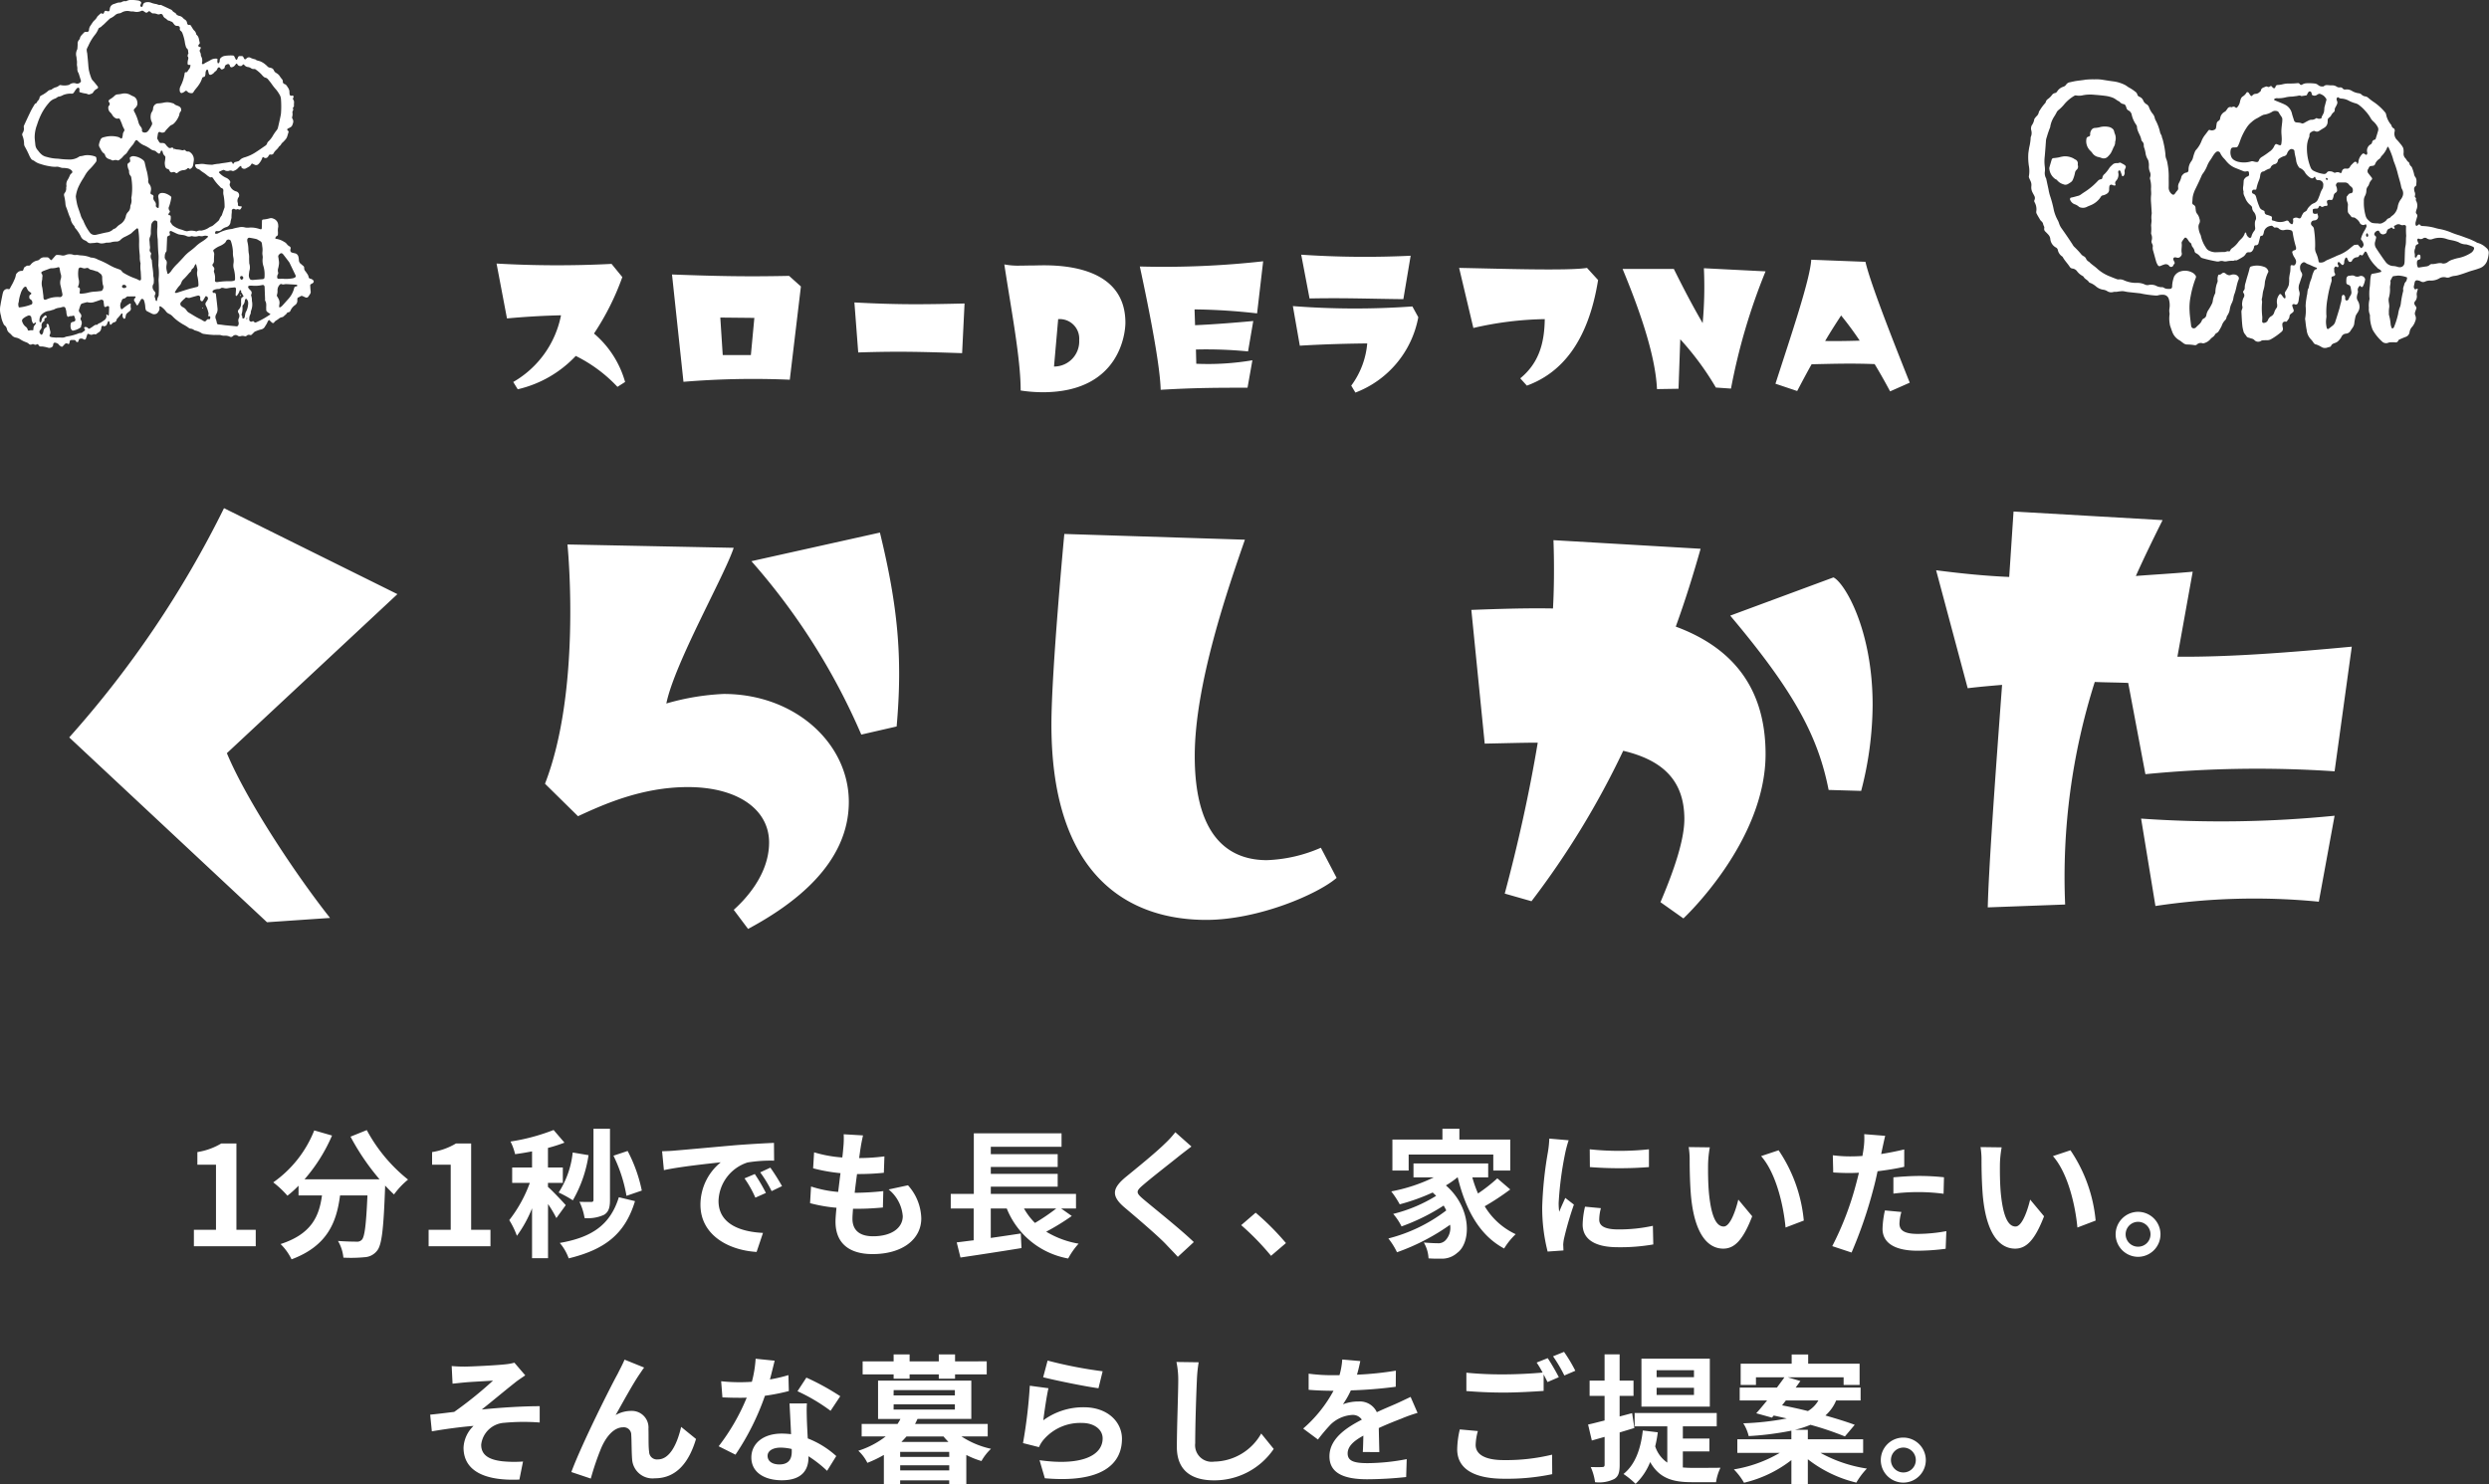 <svg xmlns="http://www.w3.org/2000/svg" width="286.558" height="170.935" viewBox="0 0 286.558 170.935">
  <rect x="0" y="0" width="286.558" height="170.935" fill="#333333" stroke="none"/>
  <g id="グループ_74759" data-name="グループ 74759" transform="translate(8498.279 6852.027)">
    <path id="パス_138514" data-name="パス 138514" d="M-72.87-8.3a11.378,11.378,0,0,1-5.5,7.68l.52.84a13.279,13.279,0,0,0,6.68-3.84,16.75,16.75,0,0,1,4.8,3.56l.88-.56A11.339,11.339,0,0,0-69.07-6.2a29.755,29.755,0,0,0,3.26-6.5l-1.24-1.52a122.153,122.153,0,0,1-13.24-.04l1.2,6.32C-76.67-8.16-74.65-8.26-72.87-8.3ZM-60.09-13-58.77-.64A97.1,97.1,0,0,1-46.53-.88l1.28-10.74-1.36-1.22C-51.45-12.74-54.75-12.8-60.09-13Zm9.08,9.28h-3.24l-.28-4.32,3.92.04Zm11.92-6.06.44,5.76c4.8-.16,7.62-.06,11.96.08l.28-5.72C-31.37-9.54-34.21-9.52-39.09-9.78ZM-17.41.56c9,0,9.52-7,9.52-8,0-7.28-9.22-6.6-10.5-6.6-.62,0-1.16.02-1.62.02a8.412,8.412,0,0,1-1.82-.14c.72,4.8,1.88,10.78,1.88,14.46V.36A16.756,16.756,0,0,0-17.41.56Zm1.78-8.42h.04a2.252,2.252,0,0,1,2.38,2.42,2.894,2.894,0,0,1-2.8,3.04h-.1Zm9.4-6.06C-5.09-8.64-3.89-2.46-3.83.28.19.04,2.81.04,6.17.04l.56-3.16a30.666,30.666,0,0,1-6.46.4L.23-4.36a49.063,49.063,0,0,1,6,.22l.6-3.5c-2.42.22-4.78.4-6.7.48L.07-8.98a69.59,69.59,0,0,1,7.2.46l.7-6A102.949,102.949,0,0,1-6.23-13.92Zm19.54,3.68c4.16-.08,6.74.04,10.8.08l.84-5a109.378,109.378,0,0,1-12.6-.12ZM18.59.6a11.529,11.529,0,0,0,7.24-8.68l-.68-1.24a92.727,92.727,0,0,1-13.76-.04l.8,4.56c2.94-.18,5.74-.24,7.76-.26A9.508,9.508,0,0,1,18.11-.2ZM30.53-13.76l1.64,6.92a38.761,38.761,0,0,1,8.22-1.02c-.04,2.94-.76,5.12-2.82,6.82l.76.84c3.82-1.4,7.02-4.82,8.2-12.16l-1.28-1.4C43.21-13.4,34.87-13.68,30.53-13.76ZM53.31.2,55.79.16l.2-5.7A33,33,0,0,1,60.09.02l1.74.12a69.922,69.922,0,0,1,3.98-13.5l-7.1-.36a46.079,46.079,0,0,1-.14,6.32c-1.12-1.92-2.18-3.94-3.32-6.24h-5.9C51.17-9.24,53.13-3.84,53.31.2Zm17.8-2.86c2.68-.06,4.58-.12,7.26-.02.58.96,1.18,2.02,1.78,3.14l2.26-1c-2.18-5.48-4.54-11.5-5.1-13.92l-6.24-.24C70.93-12.4,68.75-6,66.95-.42l2.5.84C70.03-.68,70.57-1.7,71.11-2.66Zm1.56-2.68c.62-1.06,1.24-2.02,1.84-2.94.7.86,1.42,1.82,2.14,2.9C75.29-5.34,74.05-5.32,72.67-5.34Z" transform="translate(-8360.821 -6807.416)" fill="#fff"/>
    <path id="パス_138512" data-name="パス 138512" d="M-99,2.915c-3.795-4.785-9.57-13.42-11.88-18.975l19.635-18.315-19.965-9.9a117.973,117.973,0,0,1-17.82,26.4L-106.26,3.41ZM-70.455-8.8c2.86-1.32,7.315-3.355,12.65-3.355,5.665,0,9.35,2.53,9.35,6.38S-51.425.99-52.525,1.98l1.65,2.2c5.225-2.8,11.6-7.48,11.6-14.63,0-6.71-6.16-12.43-14.41-12.43a27.978,27.978,0,0,0-6.6,1.1c.935-4.62,6.71-14.74,7.755-17.93l-19.14-.385c.11,1.045,1.54,16.94-2.585,27.555ZM-50.49-38.17A74.989,74.989,0,0,1-37.84-18.2l4.07-.935c.715-8.03.11-13.97-1.925-22.33Zm36.025-3.135S-15.95-25.52-15.95-19.36c0,17.765,9.185,22.5,17.82,22.5,6,0,12.87-2.97,15.015-4.84L15.07-5.17A16.9,16.9,0,0,1,8.855-3.74C4.9-3.74.55-5.94.55-15.73c0-8.3,3.85-19.36,5.775-24.915ZM40.04-17.27c-.99,5.94-2.31,11.825-3.8,17.38l3.08.88a96.809,96.809,0,0,0,10.56-17.325c4.4,1.045,7.04,3.3,7.04,7.865,0,2.365-1.155,5.83-2.75,9.57l2.64,1.87s9.46-8.8,9.46-18.92c0-8.2-4.4-12.485-10.34-14.685,1.1-3.025,2.035-6.05,2.86-8.965l-16.94-.99c.11,3.135.055,5.885-.055,7.865-3.3-.055-6.38.055-9.4.165l1.54,15.4C36.685-17.215,38.5-17.27,40.04-17.27Zm37.235,5.555a39.951,39.951,0,0,0,1.32-9.9c0-8.8-3.3-14.135-4.51-14.685L62.2-31.9c7.37,8.745,10.12,13.915,11.33,20.075ZM93.5-23.925C92.675-12.87,91.96-2.75,91.85,1.7l8.91-.33a74.178,74.178,0,0,1,3.41-25.63c1.265.055,2.53.055,3.85.11L110-13.64a132.2,132.2,0,0,1,21.78-.33l1.98-14.355c-7.04.66-14.025,1.21-20.075,1.155l1.76-9.79c-2.31.22-4.51.33-6.545.495.935-2.09,1.98-4.235,3.08-6.435l-17.16-.99c-.165,2.475-.33,5-.5,7.535-2.64-.11-5.445-.385-8.415-.77L89.54-23.54C90.86-23.7,92.18-23.815,93.5-23.925Zm36.465,24.97,1.815-9.9a131.354,131.354,0,0,1-22.275.33l1.65,10.065A76.132,76.132,0,0,1,129.965,1.045Z" transform="translate(-8361.279 -6749.229)" fill="#fff"/>
    <path id="パス_138513" data-name="パス 138513" d="M-117.712,0h7.12V-1.9h-2.224V-11.84h-1.744a7.68,7.68,0,0,1-2.752.992v1.456h2.144V-1.9h-2.544ZM-99.68-12.624a27.171,27.171,0,0,0,3.344,4.912h-8.64a19.189,19.189,0,0,0,3.168-5.04l-2.048-.592a13.266,13.266,0,0,1-4.72,5.984,11.442,11.442,0,0,1,1.632,1.536,12.055,12.055,0,0,0,1.28-1.152v1.12h2.7c-.32,2.336-1.152,4.432-4.768,5.6a6.374,6.374,0,0,1,1.264,1.76c4.144-1.552,5.184-4.288,5.584-7.36h3.152c-.144,3.344-.32,4.768-.64,5.1a.742.742,0,0,1-.64.224c-.4,0-1.232-.016-2.112-.08a4.6,4.6,0,0,1,.624,1.92,16.007,16.007,0,0,0,2.416-.048A1.931,1.931,0,0,0-96.624.512c.56-.672.752-2.56.928-7.392v-.112c.352.368.688.72,1.024,1.024A9.114,9.114,0,0,1-93.056-7.68a18.423,18.423,0,0,1-4.752-5.7ZM-90.688,0h7.12V-1.9h-2.224V-11.84h-1.744a7.68,7.68,0,0,1-2.752.992v1.456h2.144V-1.9h-2.544Zm24.544-6.416a17.1,17.1,0,0,0-1.632-4.56l-1.632.544a16.893,16.893,0,0,1,1.5,4.624Zm-3.664-7.12h-1.9v8.192c0,.176-.08.24-.256.24-.208,0-.8,0-1.36-.016a6.7,6.7,0,0,1,.592,1.872,4.462,4.462,0,0,0,2.224-.368c.544-.32.7-.832.7-1.712ZM-74.1-10.8a10.474,10.474,0,0,1-1.616,4.608,13.1,13.1,0,0,1,1.632.9,14.789,14.789,0,0,0,1.808-5.2Zm-.8,6.064c-.3-.352-1.616-1.744-2.048-2.1V-7.3h1.712V-9.072h-1.712v-2.256a16.683,16.683,0,0,0,1.9-.608L-76.3-13.392a22.872,22.872,0,0,1-4.96,1.328,6.6,6.6,0,0,1,.528,1.456c.624-.08,1.28-.192,1.952-.32v1.856h-2.288V-7.3h2.032a15.635,15.635,0,0,1-2.368,4.288,9.445,9.445,0,0,1,.88,1.808,14.218,14.218,0,0,0,1.744-3.168V1.376h1.84v-6.24a14.02,14.02,0,0,1,.96,1.616Zm6.112-.912c-.992,3.2-3.12,4.624-6.8,5.264A5.65,5.65,0,0,1-74.56,1.392C-70.432.384-68.08-1.376-66.928-5.2ZM-53.136-8.32l-1.184.5A12.345,12.345,0,0,1-53.072-5.6l1.216-.544A20.969,20.969,0,0,0-53.136-8.32Zm1.792-.736-1.168.544A14.076,14.076,0,0,1-51.2-6.352l1.2-.576A23.933,23.933,0,0,0-51.344-9.056Zm-12.464-1.888.208,2.176c1.84-.4,5.168-.752,6.544-.9a6.283,6.283,0,0,0-2.336,4.88c0,3.44,3.136,5.232,6.464,5.44l.736-2.192c-2.688-.128-5.12-1.072-5.12-3.68a4.81,4.81,0,0,1,3.344-4.432,16.362,16.362,0,0,1,3.056-.208l-.016-2.048c-1.12.048-2.848.144-4.48.272-2.9.256-5.52.5-6.848.608C-62.56-10.992-63.168-10.96-63.808-10.944Zm26.08,4.4A4.4,4.4,0,0,1-36.1-3.472c0,1.312-1.216,2.32-3.424,2.32-1.568,0-2.368-.72-2.368-2.016,0-.288.032-.688.064-1.152h.64c.976,0,1.9-.064,2.8-.144l.048-1.888a31.431,31.431,0,0,1-3.184.192h-.112c.08-.7.176-1.456.272-2.16a28.394,28.394,0,0,0,3.088-.144l.064-1.888a23.254,23.254,0,0,1-2.912.192c.08-.512.128-.928.176-1.2.064-.416.144-.832.272-1.408L-42.9-12.9a9.98,9.98,0,0,1-.032,1.408c-.032.352-.064.784-.128,1.264a14.687,14.687,0,0,1-3.248-.592l-.112,1.84a19.805,19.805,0,0,0,3.152.56c-.1.72-.176,1.456-.272,2.16a13.488,13.488,0,0,1-3.12-.624l-.112,1.92a17.768,17.768,0,0,0,3.04.528c-.064.656-.112,1.216-.112,1.6C-43.84-.192-42.08.9-39.584.9c3.472,0,5.616-1.728,5.616-4.112A5.894,5.894,0,0,0-35.5-7.024Zm19.3,2.192A22.536,22.536,0,0,1-20.88-2.688a7.613,7.613,0,0,1-1.264-1.664Zm.56,0h1.712v-1.68h-9.808v-.832h7.7V-8.336h-7.7v-.8h7.7v-1.472h-7.7v-.848h8.144v-1.552h-10.1v6.976h-2.656v1.68h2.64V-.688c-.72.08-1.376.176-1.952.24l.432,1.744C-27.52,1.008-24.88.608-22.432.208l-.08-1.68c-1.152.176-2.336.352-3.456.512V-4.352h1.84a9.4,9.4,0,0,0,7.072,5.76A8.453,8.453,0,0,1-15.856-.3,10.582,10.582,0,0,1-19.584-1.68,26.941,26.941,0,0,0-16.64-3.488ZM-4.72-13.136a10.944,10.944,0,0,1-1.216,1.328c-1.072,1.056-3.248,2.816-4.48,3.824C-12-6.672-12.128-5.792-10.56-4.464-9.1-3.232-6.688-1.168-5.824-.256c.448.48.944.976,1.392,1.472l1.84-1.7C-4.16-2-7.216-4.416-8.4-5.424c-.864-.736-.88-.912-.032-1.632,1.056-.912,3.152-2.528,4.176-3.36.368-.288.9-.7,1.392-1.072ZM8.016-.368a29.991,29.991,0,0,0-3.488-3.5L2.864-2.432A30.03,30.03,0,0,1,6.3,1.1ZM22.144-10.56h9.744v1.84H33.84v-3.568H27.984v-1.248H26.032v1.248h-5.76V-8.72h1.872ZM32.352-7.824A19.247,19.247,0,0,1,30.128-6.08a14.145,14.145,0,0,1-.656-1.856H31.3v-1.6H22.7v1.6H25.04a19.34,19.34,0,0,1-4.9,1.616,11.282,11.282,0,0,1,.976,1.488,23.867,23.867,0,0,0,3.792-1.36c.144.128.272.256.4.384a17.229,17.229,0,0,1-4.944,2.08,6.843,6.843,0,0,1,.96,1.44,23.575,23.575,0,0,0,4.848-2.4,6.242,6.242,0,0,1,.3.56A18.4,18.4,0,0,1,19.808-.9,8.2,8.2,0,0,1,20.8.688,24.673,24.673,0,0,0,26.912-2.48a2.088,2.088,0,0,1-.528,1.792,1.139,1.139,0,0,1-.96.336c-.416,0-.928-.032-1.536-.08a3.991,3.991,0,0,1,.544,1.824,13.263,13.263,0,0,0,1.36.032A2.631,2.631,0,0,0,27.744.752c1.584-1.152,1.712-5.136-1.312-7.76a10.286,10.286,0,0,0,1.328-.928h.032c.912,3.728,2.5,6.672,5.344,8.192a7.992,7.992,0,0,1,1.328-1.648A8.155,8.155,0,0,1,30.9-4.608,29.066,29.066,0,0,0,33.84-6.544Zm10.64-3.344.016,2.048a43.853,43.853,0,0,0,6.8,0v-2.048A32.33,32.33,0,0,1,42.992-11.168ZM42.448-4.56A9.765,9.765,0,0,0,42.176-2.5c0,1.616,1.3,2.608,4.032,2.608a22.024,22.024,0,0,0,4.1-.32l-.048-2.144a18.261,18.261,0,0,1-3.968.416c-1.6,0-2.208-.416-2.208-1.12a5.214,5.214,0,0,1,.192-1.328ZM38.336-12.4a11.839,11.839,0,0,1-.16,1.552,43.932,43.932,0,0,0-.656,6.272A20.228,20.228,0,0,0,38.144.608L39.968.48c-.016-.224-.016-.48-.032-.656a4.655,4.655,0,0,1,.1-.736A38.2,38.2,0,0,1,41.168-4.8l-.992-.768c-.224.512-.48,1.04-.7,1.6a7.647,7.647,0,0,1-.064-1.024,39.175,39.175,0,0,1,.768-5.808,13.316,13.316,0,0,1,.384-1.408Zm18.48,1.008-2.432-.032a9.183,9.183,0,0,1,.112,1.6c0,.976.032,2.816.176,4.272C55.12-1.3,56.64.272,58.368.272c1.28,0,2.272-.976,3.328-3.728l-1.6-1.92c-.3,1.248-.928,3.1-1.68,3.1-.992,0-1.472-1.552-1.7-3.84-.1-1.136-.112-2.336-.1-3.36A12.556,12.556,0,0,1,56.816-11.392Zm7.92.336-2.016.672C64.448-8.432,65.3-4.7,65.536-2.16l2.1-.8A17.269,17.269,0,0,0,64.736-11.056ZM77.952-6.064a23.279,23.279,0,0,1,3.056-.176,22.886,22.886,0,0,1,2.72.192l.048-1.9A27.509,27.509,0,0,0,80.992-8.1c-1.024,0-2.16.08-3.04.16ZM79.2-11.152c-.864.208-1.76.384-2.656.528l.128-.608c.08-.352.224-1.056.336-1.488l-2.416-.192a8.227,8.227,0,0,1-.064,1.6q-.048.384-.144.912c-.48.032-.944.048-1.408.048a15.6,15.6,0,0,1-2-.128L71.024-8.5c.56.032,1.152.064,1.92.064.32,0,.672-.016,1.04-.032-.112.448-.224.9-.336,1.312A34.935,34.935,0,0,1,70.912-.016L73.136.72a51.1,51.1,0,0,0,2.512-7.328c.176-.64.336-1.344.48-2.032,1.056-.128,2.128-.3,3.072-.512ZM76.976-4.128A10.875,10.875,0,0,0,76.7-2.016c0,1.6,1.36,2.528,4.032,2.528A25.354,25.354,0,0,0,83.968.288l.08-2.032a18.369,18.369,0,0,1-3.3.32c-1.7,0-2.1-.512-2.1-1.2a5.482,5.482,0,0,1,.224-1.328Zm13.44-7.264-2.432-.032a9.183,9.183,0,0,1,.112,1.6c0,.976.032,2.816.176,4.272C88.72-1.3,90.24.272,91.968.272c1.28,0,2.272-.976,3.328-3.728l-1.6-1.92c-.3,1.248-.928,3.1-1.68,3.1-.992,0-1.472-1.552-1.7-3.84-.1-1.136-.112-2.336-.1-3.36A12.556,12.556,0,0,1,90.416-11.392Zm7.92.336-2.016.672C98.048-8.432,98.9-4.7,99.136-2.16l2.1-.8A17.269,17.269,0,0,0,98.336-11.056Zm7.776,7.088a2.6,2.6,0,0,0-2.576,2.592,2.6,2.6,0,0,0,2.576,2.592A2.591,2.591,0,0,0,108.7-1.376,2.591,2.591,0,0,0,106.112-3.968Zm0,4.016a1.427,1.427,0,0,1-1.424-1.424,1.441,1.441,0,0,1,1.424-1.44,1.434,1.434,0,0,1,1.44,1.44A1.421,1.421,0,0,1,106.112.048ZM-88.032,13.792l.1,2.032c.5-.048,1.024-.112,1.424-.144.64-.064,2.592-.16,3.232-.208a44.887,44.887,0,0,1-4.464,3.6c-.816.1-1.92.24-2.768.32l.192,1.92c1.584-.272,3.36-.512,4.8-.624a3.7,3.7,0,0,0-1.152,2.5c0,2.64,2.368,3.856,6.432,3.68l.416-2.08a13.8,13.8,0,0,1-2.416-.032c-1.424-.176-2.4-.656-2.4-1.9a2.846,2.846,0,0,1,2.672-2.528,23.893,23.893,0,0,1,4.064-.032V18.416c-1.936,0-4.544.16-6.672.384,1.072-.848,2.64-2.16,3.776-3.056.32-.272.912-.656,1.232-.88l-1.248-1.456a6.214,6.214,0,0,1-1.1.192c-.96.112-3.936.256-4.608.256C-87.072,13.856-87.536,13.84-88.032,13.792Zm22.16.176-2.256-.912c-.288.672-.576,1.184-.784,1.616-.832,1.5-4.176,8.16-5.344,11.328l2.24.752a30.581,30.581,0,0,1,1.2-3.52c.56-1.3,1.44-2.384,2.528-2.384a.853.853,0,0,1,.928.88c.048.64.032,1.936.1,2.784A2.355,2.355,0,0,0-64.64,26.72c2.448,0,3.92-1.792,4.736-4.528L-61.616,20.8c-.448,1.968-1.312,3.744-2.672,3.744A.894.894,0,0,1-65.3,23.68c-.1-.656-.048-1.936-.08-2.64a1.913,1.913,0,0,0-1.968-2.08,3.606,3.606,0,0,0-1.808.48c.784-1.392,1.984-3.6,2.768-4.736C-66.208,14.448-66.032,14.16-65.872,13.968Zm22.576,3.3a28.511,28.511,0,0,0-3.9-2.144l-1.024,1.568a21.126,21.126,0,0,1,3.808,2.256Zm-5.968-2.432a16.736,16.736,0,0,1-2.128.5c.224-.848.416-1.648.544-2.16l-2.192-.224a13.491,13.491,0,0,1-.432,2.656c-.48.032-.96.048-1.424.048a20.141,20.141,0,0,1-2.112-.112l.144,1.856c.688.032,1.328.048,1.984.048.272,0,.544,0,.816-.016a24.175,24.175,0,0,1-3.232,5.6L-55.36,24a29.248,29.248,0,0,0,3.392-6.784,23.22,23.22,0,0,0,2.752-.544Zm.384,8.816c0,.848-.352,1.472-1.424,1.472-.864,0-1.36-.4-1.36-.992,0-.56.592-.944,1.5-.944a5.608,5.608,0,0,1,1.28.16Zm-.256-5.552c.048.96.128,2.352.176,3.536-.336-.032-.7-.064-1.072-.064-2.208,0-3.5,1.2-3.5,2.752,0,1.744,1.552,2.624,3.52,2.624,2.256,0,3.056-1.152,3.056-2.624v-.144a14.105,14.105,0,0,1,2.144,1.68l1.056-1.7a10.556,10.556,0,0,0-3.28-2.032c-.048-.784-.08-1.552-.1-2-.016-.7-.048-1.36,0-2.032Zm11.984-2.848h1.84v-.5h3.36v.5h1.872v-.5h3.648v-1.5H-30.08v-.8h-1.872v.8h-3.36v-.8h-1.84v.8H-40.72v1.5h3.568Zm.9,7.28c.192-.208.384-.4.576-.624h4.272c.176.224.368.416.56.624Zm-.144,3.28v-.592h5.648v.592Zm5.648-1.552H-36.4V23.68h5.648Zm-6.4-6.064H-30.1V18.8h-7.056Zm0-1.632H-30.1v.608h-7.056ZM-26.32,21.9v-1.44h-8.368c.112-.192.192-.384.288-.576h6.192V15.472H-38.944v4.416h2.576a5.365,5.365,0,0,1-.336.576h-4.128V21.9h2.768a10.18,10.18,0,0,1-3.152,1.648,4.735,4.735,0,0,1,1.04,1.392,13.154,13.154,0,0,0,1.9-.912v3.376H-36.4V26.96h5.648v.448h1.968V24.032a9.7,9.7,0,0,0,1.744.7,5.884,5.884,0,0,1,1.1-1.408A10.082,10.082,0,0,1-29.344,21.9Zm6.384-6.816c1.232.32,4.768,1.056,6.368,1.264l.48-1.952a50.163,50.163,0,0,1-6.336-1.232Zm.608,1.264-2.144-.288a57.693,57.693,0,0,1-.784,6.608l1.84.464a3.434,3.434,0,0,1,.592-.928,5.555,5.555,0,0,1,4.368-1.856c1.392,0,2.368.752,2.368,1.776,0,2.016-2.512,3.184-7.264,2.512l.608,2.08c6.592.576,8.88-1.648,8.88-4.544,0-1.92-1.616-3.632-4.4-3.632a7.769,7.769,0,0,0-4.656,1.5C-19.808,19.136-19.536,17.232-19.328,16.352Zm14.736-3.024a9.948,9.948,0,0,1,.208,2.144c0,1.36-.16,5.52-.16,7.648,0,2.7,1.68,3.84,4.272,3.84a8.246,8.246,0,0,0,6.88-3.616l-1.44-1.776A6.326,6.326,0,0,1-.256,24.8a1.907,1.907,0,0,1-2.176-2.112c0-1.968.112-5.52.192-7.216a16.261,16.261,0,0,1,.208-2.112ZM18.768,23.7c-.016-.72-.048-1.888-.064-2.768.976-.448,1.872-.8,2.576-1.072a16.8,16.8,0,0,1,1.888-.672l-.8-1.84c-.576.272-1.136.544-1.744.816-.656.288-1.328.56-2.144.944a2.158,2.158,0,0,0-2.112-1.232,4.959,4.959,0,0,0-1.792.32,9.678,9.678,0,0,0,.912-1.6,51.617,51.617,0,0,0,5.168-.416l.016-1.856a36.588,36.588,0,0,1-4.48.464c.192-.64.3-1.184.384-1.568L14.5,13.04a8.817,8.817,0,0,1-.32,1.808h-.768a20.329,20.329,0,0,1-2.784-.176v1.856c.864.08,2.032.112,2.672.112h.192A15.488,15.488,0,0,1,10,20.992l1.7,1.264a20.293,20.293,0,0,1,1.472-1.744,3.921,3.921,0,0,1,2.48-1.088,1.238,1.238,0,0,1,1.1.544c-1.808.928-3.728,2.208-3.728,4.224,0,2.048,1.872,2.64,4.352,2.64a43.839,43.839,0,0,0,4.48-.256l.064-2.064a24.235,24.235,0,0,1-4.5.464c-1.552,0-2.3-.24-2.3-1.12,0-.784.64-1.408,1.808-2.048-.016.688-.032,1.424-.064,1.888Zm9.264-2.608a10.579,10.579,0,0,0-.3,2.288c0,2.176,1.808,3.392,5.44,3.392a25.274,25.274,0,0,0,5.5-.528L38.656,24a22.469,22.469,0,0,1-5.568.624c-2.288,0-3.232-.736-3.232-1.744a6.52,6.52,0,0,1,.256-1.6Zm8.848-7.7a12.177,12.177,0,0,1,.688,1.152c-1.216.112-2.96.208-4.48.208a40.982,40.982,0,0,1-4.3-.192v2.112c1.28.1,2.656.176,4.32.176,1.5,0,3.472-.112,4.576-.192v-1.9c.16.32.32.624.448.88l1.3-.56c-.3-.592-.88-1.6-1.28-2.192Zm1.888-.72a16.964,16.964,0,0,1,1.3,2.208l1.264-.544a17.662,17.662,0,0,0-1.3-2.176Zm16.224,2.4h-4.3v-.8h4.3Zm0,2.048h-4.3V16.3h4.3Zm1.824-4.176H48.944v5.52h7.872Zm-8.688,7.984-.256-1.712-1.44.384V17.232h1.6v-1.76h-1.6V12.448H44.7v3.024H42.976v1.76H44.7v2.832c-.72.176-1.36.352-1.9.464l.432,1.84c.464-.128.944-.272,1.472-.416v3.2c0,.208-.08.272-.272.272-.192.016-.736.016-1.328,0a6.255,6.255,0,0,1,.5,1.744,3.948,3.948,0,0,0,2.208-.368c.48-.288.624-.752.624-1.632V21.44Zm5.584,2.7h3.056V22.144H53.712V20.736h3.9V19.2H48.16v1.536h3.76v4.176a3.592,3.592,0,0,1-1.392-1.872,14.542,14.542,0,0,0,.3-1.616L49.1,21.216c-.24,2.176-.9,3.952-2.224,5.008a9.776,9.776,0,0,1,1.392,1.136,7.071,7.071,0,0,0,1.68-2.512c1.088,1.936,2.7,2.32,4.8,2.32h2.784a5.609,5.609,0,0,1,.512-1.664c-.688.016-2.672.016-3.216.016-.4,0-.752-.016-1.12-.048ZM65.568,17.76h3.744a3.347,3.347,0,0,1-1.2,1.216c-1.024-.256-2.048-.48-2.976-.656Zm8.9,6.032V22.224H68.1V21.136H66.608A10.274,10.274,0,0,0,68.4,20.56,35.153,35.153,0,0,1,72.368,21.9L73.5,20.56c-.9-.336-2.08-.7-3.376-1.072A4.753,4.753,0,0,0,71.36,17.76h2.816V16.272H66.7c.192-.256.368-.512.544-.752l-1.456-.432h6.432v.88h1.84V13.52h-5.92V12.464h-1.9V13.52H60.368v2.448h1.76v-.88h3.28c-.256.368-.56.768-.864,1.184H60.256V17.76h3.152c-.448.544-.864,1.056-1.248,1.472l1.808.5.208-.24c.48.1.992.224,1.5.336a31.756,31.756,0,0,1-5.008.56,4.806,4.806,0,0,1,.624,1.472,34.961,34.961,0,0,0,4.912-.624v.992H59.984v1.568h4.88a15.389,15.389,0,0,1-5.28,1.9,7.218,7.218,0,0,1,1.168,1.536,14.163,14.163,0,0,0,5.456-2.608v2.752H68.1V24.528a14.617,14.617,0,0,0,5.584,2.688A8.386,8.386,0,0,1,74.9,25.6a15.945,15.945,0,0,1-5.344-1.808Zm4.624-1.76a2.592,2.592,0,1,0,2.592,2.592A2.6,2.6,0,0,0,79.088,22.032Zm0,4.016a1.432,1.432,0,1,1,1.44-1.424A1.427,1.427,0,0,1,79.088,26.048Z" transform="translate(-8358.244 -6708.501)" fill="#fff"/>
    <g id="グループ_74757" data-name="グループ 74757" transform="translate(-8264.767 -6842.898)">
      <path id="パス_259" data-name="パス 259" d="M1659.429,206.348a4.755,4.755,0,0,1,1.072.068c.419.069.839.133,1.261.185a4.241,4.241,0,0,1,1.147.366c.2.087.369.254.568.351a4.752,4.752,0,0,1,.668.451.576.576,0,0,1,.239.316.382.382,0,0,0,.261.278.779.779,0,0,1,.418.417.856.856,0,0,0,.394.442.643.643,0,0,1,.281.367,2.646,2.646,0,0,0,.394.7,1.093,1.093,0,0,1,.266.537.949.949,0,0,0,.1.249,5.431,5.431,0,0,1,.509,1.384c.033.177.178.306.2.494.021.153.11.3.133.449a10.943,10.943,0,0,1,.283,1.583,1.345,1.345,0,0,0,.118.588,2.366,2.366,0,0,1,.126.517,7.6,7.6,0,0,1,.129,1.67c.005.336.012.673,0,1.009a.938.938,0,0,0,.39.814.2.2,0,0,0,.291-.026c.1-.124.18-.258.285-.373a.381.381,0,0,0,.125-.361.909.909,0,0,1,.114-.582,2.639,2.639,0,0,0,.232-.554.634.634,0,0,1,.214-.393.66.66,0,0,1,.4-.212.248.248,0,0,0,.221-.22.645.645,0,0,0,.012-.134,1.568,1.568,0,0,1,.318-.94,1.216,1.216,0,0,0,.211-.479,4.481,4.481,0,0,1,.212-.635.651.651,0,0,1,.1-.172,3.268,3.268,0,0,0,.661-1.066,2.7,2.7,0,0,1,.363-.642c.139-.175.276-.353.405-.536a.17.17,0,0,1,.229-.062.6.6,0,0,0,.458-.031.306.306,0,0,0,.21-.238c.023-.155.045-.309.068-.464a.427.427,0,0,1,.211-.326.386.386,0,0,0,.192-.263,1.006,1.006,0,0,1,.6-.826c.081-.1.167-.207.242-.316a.378.378,0,0,1,.4-.192c.044.008.1.028.132.009a.31.31,0,0,1,.412.058.133.133,0,0,0,.178-.035,1.31,1.31,0,0,0,.323-.652,1.349,1.349,0,0,1,.075-.256.592.592,0,0,1,.219-.33,1.329,1.329,0,0,0,.464-.468c.033-.067.186-.047.234.021.065.09.125.185.19.276.1.132.136.146.259.026a.483.483,0,0,1,.351-.17.684.684,0,0,0,.474-.217c.049-.042.125-.088.132-.14.045-.346.35-.374.583-.485a.274.274,0,0,1,.19.026.223.223,0,0,0,.248-.016c.1-.081.192-.1.277.023a.542.542,0,0,0,.094.1c.108.095.208.082.269-.035.021-.04.029-.085.047-.126a.233.233,0,0,1,.206-.149,3.046,3.046,0,0,0,.66-.1,2.877,2.877,0,0,1,.733-.069c.314,0,.626-.011.939-.045a.238.238,0,0,1,.233.1.2.2,0,0,0,.29.061,1.051,1.051,0,0,1,.5-.148,5.526,5.526,0,0,1,.872.026.746.746,0,0,1,.486.2.7.7,0,0,0,.505.142.187.187,0,0,0,.124-.025c.165-.168.37-.131.571-.119a2.23,2.23,0,0,0,.335.018.9.9,0,0,1,.574.15.545.545,0,0,0,.38.083.327.327,0,0,1,.3.112.348.348,0,0,0,.356.129,1.131,1.131,0,0,1,.708.158,2,2,0,0,0,.819.282.579.579,0,0,1,.295.143.711.711,0,0,0,.409.211.634.634,0,0,1,.36.165,7.546,7.546,0,0,0,.75.562,6.322,6.322,0,0,1,1.177,1.09.48.48,0,0,1,.126.23,2.629,2.629,0,0,0,.61,1.253.541.541,0,0,0,.311.408c.045.026.06.113.077.175a.25.25,0,0,1,0,.133,1.014,1.014,0,0,0,.308,1.039c.119.133.237.268.345.41a1.941,1.941,0,0,1,.334.5,1.86,1.86,0,0,1,.032.6.73.73,0,0,0,.2.552c.139.143.2.352.388.458.047.026.063.111.088.171a.9.9,0,0,0,.072.183c.065.089.174.154.214.25a5.392,5.392,0,0,1,.234.7.9.9,0,0,0,.129.376c.244.294.148.638.139.968a.152.152,0,0,1-.073.106.4.4,0,0,0-.169.41.789.789,0,0,0,.052.261.663.663,0,0,1,.033.459c-.033.106.031.157.093.223.086.092-.03.208.031.318a1.173,1.173,0,0,1,.063,1.03,1.475,1.475,0,0,0-.068.26.265.265,0,0,0,.071.247.3.3,0,0,1,.071.311c-.063.237-.139.47-.194.709a.789.789,0,0,0,.018.263.124.124,0,0,0,.162.079c.055-.035.1-.082.156-.121s.122-.068.173,0a.339.339,0,0,0,.282.153,6.08,6.08,0,0,1,1.588.255,4.427,4.427,0,0,0,.46.1,6.567,6.567,0,0,1,1.344.421c.251.1.5.187.759.266.321.1.634.224.949.339.148.053.3.1.44.167.2.089.407.185.609.281.061.028.115.089.176.1a2.3,2.3,0,0,1,1.037.589.685.685,0,0,1,.275.652,3.562,3.562,0,0,1-.207.913,1.443,1.443,0,0,1-.931.809c-.394.154-.813.24-1.21.385-.378.138-.757.271-1.145.381a2.6,2.6,0,0,1-.392.079,1.781,1.781,0,0,0-.584.148.619.619,0,0,1-.458.031,1.007,1.007,0,0,0-.777.123,1.877,1.877,0,0,1-1.031.243,1.3,1.3,0,0,0-.585.115.511.511,0,0,1-.512-.028,1.108,1.108,0,0,0-.381-.114.261.261,0,0,0-.3.2c-.037.175-.077.348-.109.523a.347.347,0,0,0,.018.13c.02.094.106.2.165.185a1.8,1.8,0,0,0,.182-.067c.053-.017.1.011.092.065-.02.108-.066.211-.087.318a.927.927,0,0,0-.034.33.835.835,0,0,1-.207.747.328.328,0,0,0-.025.377,1.379,1.379,0,0,0,.148.222.256.256,0,0,1,.028.252c-.048.124-.092.251-.131.378a.509.509,0,0,0,.026.39.8.8,0,0,1-.01.65,1.915,1.915,0,0,1-.341.638,1.13,1.13,0,0,0-.315.65.663.663,0,0,1-.465.532c-.228.087-.452.184-.675.283a.3.3,0,0,0-.152.122.309.309,0,0,1-.363.217,3.372,3.372,0,0,0-.535-.005.743.743,0,0,0-.26.052.658.658,0,0,1-.735-.165,5.339,5.339,0,0,1-1.046-1.3.446.446,0,0,1-.054-.123,4.252,4.252,0,0,1-.274-1.443.6.6,0,0,0-.032-.264,1.613,1.613,0,0,1-.09-.727,2.965,2.965,0,0,1,.06-.932.68.68,0,0,0,0-.266,6.24,6.24,0,0,1,.04-1.205c.043-.31.043-.627.073-.939a2.5,2.5,0,0,1,.088-.46.2.2,0,0,1,.14-.121,6.657,6.657,0,0,0,.982-.21c.018,0,.048-.025.047-.033a.3.3,0,0,0-.04-.122c-.123-.164-.359-.19-.465-.377a4.564,4.564,0,0,1-1.087-1.519c-.052-.1-.078-.213-.175-.279-.029-.019-.1-.023-.118,0-.079.107-.144.224-.216.335s-.084.1-.223.061c-.155-.045-.162-.048-.24.089a.252.252,0,0,1-.2.148.683.683,0,0,0-.622.437c-.008.019-.031.031-.047.047a.233.233,0,0,1-.35-.047c-.063-.117-.112-.241-.17-.361-.023-.048-.144-.045-.168.006a1.693,1.693,0,0,0-.131.3c-.026.107-.011.224-.034.333a.327.327,0,0,1-.108.157c-.059.051-.126.021-.177-.028-.08-.077-.157-.16-.236-.239-.058-.058-.145-.07-.171-.018a.32.32,0,0,0-.048.182c.016.084.075.159.1.243a.138.138,0,0,1-.044.115c-.027.022-.08.016-.121.013-.02,0-.038-.023-.058-.032-.04-.018-.1-.06-.12-.046a.557.557,0,0,0-.13.145c-.058.08-.021.168-.021.256,0,.26,0,.26.076.4a.2.2,0,0,1-.069.287c-.06.029-.128.038-.19.063a.172.172,0,0,0-.135.2c0,.045.016.089.016.133a.724.724,0,0,1-.016.263,12.427,12.427,0,0,0-.445,1.889,8.446,8.446,0,0,0-.145,1.935,1.172,1.172,0,0,1,0,.334,2.859,2.859,0,0,0,.054,1.2.133.133,0,0,0,.207.075q.266-.2.528-.413a.935.935,0,0,0,.26-.464c.16-.466.3-.939.444-1.411.065-.215.1-.437.167-.652a2.333,2.333,0,0,0,.1-.595.722.722,0,0,1,.048-.262.21.21,0,0,1,.145-.114.239.239,0,0,1,.156.1.422.422,0,0,1,.062.189c.01.066-.006.134,0,.2.008.085.109.188.178.172a.434.434,0,0,0,.17-.09c.032-.026.043-.077.063-.117a2.207,2.207,0,0,1,.184-.356.637.637,0,0,0,.109-.509c-.018-.133-.045-.265-.066-.4a.382.382,0,0,0-.275-.344.3.3,0,0,1-.123-.049c-.045-.044-.1-.1-.106-.157a2.906,2.906,0,0,1,.011-.534.332.332,0,0,1,.315-.3c.2-.007.415-.087.6.018a.668.668,0,0,0,.636.014.483.483,0,0,1,.562.261.233.233,0,0,1,.036.127,2.328,2.328,0,0,1-.269.818.126.126,0,0,1-.176.041c-.036-.023-.065-.06-.1-.087-.07-.055.031-.08-.051-.044a.63.63,0,0,0-.26.506.57.57,0,0,1-.011.392,1.1,1.1,0,0,0-.063.26.722.722,0,0,0,.087.579,1.284,1.284,0,0,1,.19.569,1.035,1.035,0,0,1-.1.584c-.109.246-.319.437-.367.712a6.471,6.471,0,0,0-.128.727c-.022.364-.283.6-.446.881a.641.641,0,0,1-.5.307.629.629,0,0,0-.554.415,1.742,1.742,0,0,1-.288.371.909.909,0,0,1-.38.27c-.211.073-.434.133-.518.384-.011.033-.065.062-.1.075-.106.035-.22.05-.322.093a.78.78,0,0,1-.645-.052,2.835,2.835,0,0,0-.728-.334c-.074-.009-.149-.093-.2-.159a2.586,2.586,0,0,0-.283-.374,1.806,1.806,0,0,1-.52-1.13c-.083-.371-.111-.754-.16-1.132a.466.466,0,0,1-.01-.2,5.082,5.082,0,0,0,.052-1.4,5.991,5.991,0,0,1,.067-.734c.037-.175.044-.358.09-.53.073-.278.021-.586.2-.838a3.926,3.926,0,0,1,.221-.84,3.739,3.739,0,0,0,.2-.642,4.16,4.16,0,0,1,.173-.432.355.355,0,0,1,.292-.235.118.118,0,0,0,.067-.094.137.137,0,0,0-.082-.087c-.344-.1-.649-.3-.99-.408a1.645,1.645,0,0,1-.29-.168.263.263,0,0,0-.311.023.607.607,0,0,0-.277.576.909.909,0,0,0,.148.507.514.514,0,0,1,.054.51c-.1.275-.184.552-.282.826a1.28,1.28,0,0,0-.016.858.913.913,0,0,1,.014.527c-.047.195-.058.4-.094.6a1.34,1.34,0,0,1-.082.255.264.264,0,0,1-.333.133c-.021-.006-.04-.023-.061-.028-.164-.036-.283.066-.242.208s.083.255.128.382c.068.2.053.25-.125.4-.052.043-.111.077-.161.121a.4.4,0,0,0-.164.284c0,.251-.19.4-.3.586-.04.065-.116.031-.181.031a.3.3,0,0,0-.343.316,1.43,1.43,0,0,0,.055.4.44.44,0,0,1-.178.477,7.48,7.48,0,0,1-1.207.847.874.874,0,0,1-.383.1c-.179,0-.358,0-.537.012a.417.417,0,0,0-.186.056.6.6,0,0,1-.794-.095.573.573,0,0,0-.161-.114c-.1-.042-.215-.063-.32-.1-.146-.054-.33-.066-.412-.208-.11-.19-.294-.329-.348-.564a5.142,5.142,0,0,1-.117-.518c-.074-.576-.088-1.154-.123-1.733-.012-.213.158-.382.118-.583a1.233,1.233,0,0,1-.022-.531,1.582,1.582,0,0,1,.148-.512.453.453,0,0,0-.009-.554.2.2,0,0,1,.012-.248.492.492,0,0,0,.136-.368,1.761,1.761,0,0,1,.105-.588c.138-.562.337-1.108.465-1.673a.254.254,0,0,1,.184-.177,2.317,2.317,0,0,1,1.452.041.705.705,0,0,1,.455.376c.039.078.089.167.033.255a3.739,3.739,0,0,0-.3.82,1.544,1.544,0,0,0-.081.393,3.429,3.429,0,0,1-.165.855c-.1.318-.086.662-.181.988-.035.119.043.268.028.4a8.318,8.318,0,0,0,.023,1.675,4.789,4.789,0,0,1-.018.535.183.183,0,0,0,.24.162.5.5,0,0,0,.422-.3.868.868,0,0,1,.427-.488.723.723,0,0,0,.289-.363,1.635,1.635,0,0,1,.3-.59.317.317,0,0,0,.052-.19.821.821,0,0,0-.012-.267,1.307,1.307,0,0,1,.233-1.017c.082-.145.188-.128.265-.028.1.124.185.254.285.375a.147.147,0,0,0,.118.041.116.116,0,0,0,.072-.085,1.055,1.055,0,0,0-.04-.327.4.4,0,0,1,.033-.379,3,3,0,0,0,.376-.706,3.256,3.256,0,0,0,.051-.8,5.492,5.492,0,0,1,.118-.726c.034-.22.027-.447.043-.67.008-.1.082-.141.194-.126.021,0,.04.023.062.026.158.024.222-.006.283-.107a.562.562,0,0,0,.037-.576,2.345,2.345,0,0,0-.166-.29,1.532,1.532,0,0,1-.216-.561c-.007-.032.03-.081.059-.111a.327.327,0,0,1,.112-.07c.1-.043.236-.041.265-.171a.541.541,0,0,0-.017-.263,11.677,11.677,0,0,1-.368-1.636.3.3,0,0,0-.255-.273,1.423,1.423,0,0,0-.658-.025.7.7,0,0,1-.64-.123.469.469,0,0,0-.481-.142c-.032.011-.085-.019-.121-.043-.108-.072-.186-.209-.346-.164a.992.992,0,0,0-.544.24.848.848,0,0,0-.265.454,1.241,1.241,0,0,1-.089.322c-.023.056-.09.133-.136.132a.189.189,0,0,0-.225.176c-.045.219-.108.435-.162.652a.312.312,0,0,1-.339.26.183.183,0,0,0-.18.165,1.206,1.206,0,0,1-.068.259c-.112.227-.236.434-.554.383a.349.349,0,0,0-.334.187,1.091,1.091,0,0,1-.26.3,7.371,7.371,0,0,1-.753.429c-.073.036-.177.005-.265.018-.065.009-.133.064-.19.053a2.862,2.862,0,0,0-.729.057.973.973,0,0,1-.331,0,.793.793,0,0,0-.519,0,.709.709,0,0,1-.333.009,15.939,15.939,0,0,1-1.633-.379.5.5,0,0,1-.217-.146,1.325,1.325,0,0,0-.508-.424.306.306,0,0,1-.155-.2,1.015,1.015,0,0,0-.262-.534.728.728,0,0,1-.093-.246c-.015-.042-.031-.084-.048-.125a.124.124,0,0,0-.038-.055c-.244-.142-.308-.438-.52-.6a.193.193,0,0,0-.182-.008,3.467,3.467,0,0,0-.311.436.31.31,0,0,0-.037.194c.057.379-.075.758.012,1.139a.4.4,0,0,1-.125.369.4.4,0,0,1-.416.153,1.161,1.161,0,0,0-.2-.039c-.184-.021-.282.118-.212.305.031.084.076.162.115.242a.182.182,0,0,1-.054.236.794.794,0,0,0-.094.172.265.265,0,0,1-.443.05.484.484,0,0,0-.586-.182c-.172.046-.334.128-.5.189a.214.214,0,0,1-.229-.1,1.808,1.808,0,0,1-.183-.357c-.128-.428-.235-.863-.361-1.291a1.09,1.09,0,0,1-.057-.4.356.356,0,0,1,0-.067c.08-.26-.206-.455-.128-.709a1.088,1.088,0,0,0-.026-.723.377.377,0,0,1-.028-.2,4,4,0,0,0,0-.8c0-.223.059-.447.047-.668a2.313,2.313,0,0,1,.012-.668.913.913,0,0,0,0-.268c-.023-.381-.045-.761-.073-1.142a4.416,4.416,0,0,1,.012-.8c.026-.243-.015-.492-.012-.738a3.19,3.19,0,0,0-.1-1.065.435.435,0,0,1,.005-.265.815.815,0,0,0-.031-.588,1.522,1.522,0,0,1-.115-.722,1.817,1.817,0,0,0-.045-.468.628.628,0,0,0-.085-.25,1.907,1.907,0,0,1-.263-.754,3.161,3.161,0,0,0-.126-.52.9.9,0,0,1-.073-.391.493.493,0,0,0-.1-.312c-.062-.093-.167-.179-.182-.279-.079-.537-.491-.961-.5-1.52a.51.51,0,0,0-.11-.239,3.232,3.232,0,0,1-.49-1.1.711.711,0,0,0-.38-.527.434.434,0,0,1-.236-.307,1.294,1.294,0,0,0-.1-.251.287.287,0,0,0-.2-.168.74.74,0,0,1-.507-.3c-.27-.106-.477-.327-.743-.431a3.508,3.508,0,0,0-.777-.209c-.488-.068-.981-.109-1.472-.148a4.407,4.407,0,0,0-1.2.062,1.832,1.832,0,0,1-.8.022.268.268,0,0,0-.188.038,4.472,4.472,0,0,0-1.126.929,4.529,4.529,0,0,1-.707.715.832.832,0,0,0-.24.316,4.811,4.811,0,0,1-.272.462,3.15,3.15,0,0,0-.424,1.054.632.632,0,0,1-.042.2,10.555,10.555,0,0,0-.366,1.076,1.558,1.558,0,0,0-.106.522c-.038.559-.082,1.118-.13,1.677a4.7,4.7,0,0,0-.006,1.138,3.124,3.124,0,0,1,.023.6,1.252,1.252,0,0,0,.143.841c.089.415.178.831.269,1.247a5.292,5.292,0,0,0,.168.72,12.666,12.666,0,0,1,.449,1.687,4.689,4.689,0,0,0,.432,1.124,2.068,2.068,0,0,1,.16.367,1.961,1.961,0,0,0,.3.6c.425.6.846,1.21,1.246,1.832a1.378,1.378,0,0,0,.192.274,9.549,9.549,0,0,1,.869.935,1.12,1.12,0,0,0,.276.186.6.6,0,0,1,.225.242.7.7,0,0,0,.36.383c.286.315.662.522.965.818a4.713,4.713,0,0,0,1.489.885c.227.1.457.187.688.272a.534.534,0,0,0,.258.053,1.092,1.092,0,0,1,.652.116,3.4,3.4,0,0,0,1.437.281,2.045,2.045,0,0,1,.914.179.659.659,0,0,0,.458.059,1.4,1.4,0,0,1,.792.067,1.484,1.484,0,0,0,.766.192.278.278,0,0,1,.185.065.911.911,0,0,0,.513.127c.352.025.46-.056.444-.4a3.622,3.622,0,0,1,.19-.917.561.561,0,0,1,.083-.179,1.212,1.212,0,0,1,.678-.515,1.769,1.769,0,0,1,1.48.2,1.051,1.051,0,0,1,.236.236.287.287,0,0,1,.05.315,11.379,11.379,0,0,0-.592,2.131A6.385,6.385,0,0,0,1670.4,233c.023.581.116,1.159.179,1.74,0,.022.013.043.017.065a.3.3,0,0,0,.427.187.4.4,0,0,0,.113-.071c.226-.271.564-.444.681-.814a.482.482,0,0,1,.238-.226.522.522,0,0,0,.285-.424,1.559,1.559,0,0,1,.269-.61,6.839,6.839,0,0,0,.388-.7.988.988,0,0,0,.071-.258,2.908,2.908,0,0,1,.251-.835.406.406,0,0,0,.052-.192,3.307,3.307,0,0,1,.243-1.171.507.507,0,0,0,.008-.261,1.167,1.167,0,0,1,.058-.461c.011-.073.068-.136.133-.129.228.028.332-.251.541-.219.175.027.281.211.464.255a.435.435,0,0,0,.322,0,.842.842,0,0,1,.463-.047.542.542,0,0,1,.351.18.331.331,0,0,1,.106.367c-.247.558-.28,1.178-.513,1.74a2.591,2.591,0,0,0-.106.459,2.052,2.052,0,0,1-.194.567,2.35,2.35,0,0,0-.207.636,1.716,1.716,0,0,1-.314.8c-.053.063-.054.168-.089.251a.571.571,0,0,1-.123.233,1.613,1.613,0,0,0-.417.677c-.092.2-.215.393-.327.588a.94.94,0,0,1-.081.107c-.1.124-.278.149-.358.3a.825.825,0,0,1-.268.3,1.394,1.394,0,0,0-.295.27,1.428,1.428,0,0,1-.615.4.45.45,0,0,1-.261.038.635.635,0,0,0-.67.168.358.358,0,0,1-.256.049,6,6,0,0,0-.87-.075.729.729,0,0,1-.432-.17c-.147-.1-.278-.229-.434-.314a1.838,1.838,0,0,1-.837-1.011c-.079-.209-.15-.422-.222-.634a.622.622,0,0,1-.045-.194,3.608,3.608,0,0,1-.034-1.133.436.436,0,0,0-.011-.2,1.708,1.708,0,0,1,.009-.53,2.454,2.454,0,0,0-.082-1.057.668.668,0,0,0-.652-.483,1.726,1.726,0,0,0-.533.05.765.765,0,0,1-.33.039,13.733,13.733,0,0,1-1.528-.2,2.576,2.576,0,0,0-.263-.055c-.466-.052-.934-.1-1.4-.152-.222-.026-.441-.1-.661-.1a5.434,5.434,0,0,0-.662.082,1.4,1.4,0,0,0-.331.01.847.847,0,0,1-.768-.118,1.18,1.18,0,0,0-.44-.142,1.655,1.655,0,0,1-.788-.355,2.315,2.315,0,0,0-.683-.424.306.306,0,0,1-.166-.106c-.139-.242-.435-.315-.576-.554a.344.344,0,0,0-.141-.141,1.9,1.9,0,0,1-.656-.563.743.743,0,0,0-.512-.292.413.413,0,0,1-.323-.213c-.243-.375-.567-.691-.782-1.085a.279.279,0,0,0-.087-.1,1.17,1.17,0,0,1-.5-.768.443.443,0,0,0-.264-.285,1.261,1.261,0,0,1-.6-.993.867.867,0,0,0-.238-.474c-.1-.116-.218-.226-.327-.339a.4.4,0,0,1-.134-.365c.05-.18-.067-.292-.109-.437a.6.6,0,0,0-.217-.392.834.834,0,0,1-.2-.266c-.115-.189-.229-.38-.331-.578a.427.427,0,0,1-.058-.256,1.636,1.636,0,0,0-.2-1.1.279.279,0,0,1,0-.256.511.511,0,0,0-.018-.454c-.057-.121-.13-.234-.187-.356a1.272,1.272,0,0,1-.16-.77,1.026,1.026,0,0,0-.095-.59c-.054-.123-.115-.243-.162-.369a.342.342,0,0,1-.024-.195,3.368,3.368,0,0,0-.006-1.193,6.625,6.625,0,0,1-.055-1.47c.04-.265.069-.534.133-.793a6.283,6.283,0,0,0,.127-.863.6.6,0,0,1,.021-.2,1.133,1.133,0,0,0,.043-.789.84.84,0,0,1,.058-.528,1.614,1.614,0,0,0,.3-.734,2.471,2.471,0,0,1,.242-.317.794.794,0,0,0,.273-.449.548.548,0,0,1,.117-.237,4.916,4.916,0,0,1,.594-.806.366.366,0,0,0,.1-.171.575.575,0,0,1,.228-.323,2.075,2.075,0,0,0,.478-.469.533.533,0,0,1,.327-.221.378.378,0,0,0,.269-.184,1.273,1.273,0,0,1,.726-.551.645.645,0,0,0,.313-.243.634.634,0,0,1,.442-.273c.217-.048.434-.1.654-.139.376-.058.756-.09,1.131-.156A8.45,8.45,0,0,1,1659.429,206.348Zm25.695,15.42-.016.018a1.284,1.284,0,0,0,.054.19.423.423,0,0,1-.325.608c-.066.008-.133.017-.2.03a.349.349,0,0,0-.2.534,1.858,1.858,0,0,0,.14.145.455.455,0,0,1,.144.3,11.94,11.94,0,0,1,.136,2.075,1.264,1.264,0,0,0,.095.657,3.6,3.6,0,0,1,.308,1.024.126.126,0,0,0,.088.086.871.871,0,0,0,.639-.129,1.719,1.719,0,0,1,.416-.212c.244-.111.492-.214.737-.322a3.082,3.082,0,0,1,.3-.142,4.426,4.426,0,0,0,1.494-.881c.12-.1.244-.195.368-.29s.309-.021.452-.089l.175.189c.061.065.12.132.182.2.037.037.074.026.116-.012.158-.143.27-.29.17-.525a.9.9,0,0,0-.19-.347.208.208,0,0,1-.056-.244,3.381,3.381,0,0,1,.344-.795,2.7,2.7,0,0,0,.249-.473.25.25,0,0,0,.029-.129.524.524,0,0,0-.057-.184c-.007-.013-.083,0-.118.017a.351.351,0,0,1-.32.04c-.1-.042-.212-.075-.258-.2a1.417,1.417,0,0,0-.485-.544.429.429,0,0,0-.3-.118.262.262,0,0,1-.233-.1,3.492,3.492,0,0,0-.252-.313.476.476,0,0,1-.133-.365,5.213,5.213,0,0,1,.01-.6c.034-.24-.116-.429-.139-.649a2.084,2.084,0,0,1-.009-.268.193.193,0,0,1,.033-.127c.139-.126.192-.343.447-.354.173-.008.256-.17.238-.345a.465.465,0,0,0-.188-.408,1.125,1.125,0,0,1-.283-.282.578.578,0,0,0-.471-.211c-.244,0-.488,0-.733,0a.237.237,0,0,0-.21.139.279.279,0,0,0-.048.254,1.052,1.052,0,0,1,.116.449.332.332,0,0,1-.164.339.467.467,0,0,0-.225.32,1.569,1.569,0,0,1-.134.444c-.1.152-.3.018-.442.074a.561.561,0,0,0-.126.043.2.2,0,0,0-.07.1.33.33,0,0,0,0,.133c.018.108.079.226.053.321-.038.138-.193.058-.293.09a.95.95,0,0,0-.184.078.244.244,0,0,1-.3-.049c-.094-.071-.161-.05-.208.059-.056.134-.109.235-.285.217a1.216,1.216,0,0,0-.323.039c-.079.014-.1.084-.1.15a1.865,1.865,0,0,0,.02.265.158.158,0,0,0,.133.133A.457.457,0,0,0,1685.124,221.768Zm4.512-5.652c.055-.031.135-.049.158-.1a1.081,1.081,0,0,0,.056-.26,1.516,1.516,0,0,1,.439-.814.177.177,0,0,1,.24-.014c.056.036.109.075.168.106s.145-.043.151-.1a.51.51,0,0,0,.016-.132.825.825,0,0,1,.4-.975.342.342,0,0,0,.149-.209.356.356,0,0,1,.3-.317.178.178,0,0,0,.123-.143c.093-.3.19-.6.273-.9a.571.571,0,0,0-.067-.454,2.3,2.3,0,0,0-.453-.58,1.483,1.483,0,0,1-.376-.468,4.381,4.381,0,0,0-.559-.747,4.446,4.446,0,0,0-.676-.644,1.164,1.164,0,0,0-.46-.253,3.766,3.766,0,0,1-.75-.286,1.992,1.992,0,0,0-.892-.262.527.527,0,0,1-.309-.112.119.119,0,0,0-.174,0,.326.326,0,0,0-.068.181.455.455,0,0,0,.047.191.452.452,0,0,1,0,.39,2.851,2.851,0,0,1-.18.357.55.55,0,0,0-.082.318.309.309,0,0,1-.148.27,1.168,1.168,0,0,0-.277.369c-.08.143-.226.213-.324.332a.254.254,0,0,0-.053.121c-.01.088-.006.178-.012.267a.8.8,0,0,1-.384.671c-.191.117-.382.233-.569.354a.461.461,0,0,1-.505.039.253.253,0,0,0-.191-.012c-.225.1-.464.189-.447.509a.539.539,0,0,1-.059.256,2.953,2.953,0,0,0-.226.975,5.893,5.893,0,0,0,.434,2.491.745.745,0,0,0,.372.372,3.545,3.545,0,0,0,1.078.337.378.378,0,0,0,.406-.156.336.336,0,0,1,.347-.14.77.77,0,0,1,.443.122.243.243,0,0,0,.187.033.569.569,0,0,1,.567.036c.046.037.132-.014.158-.081.016-.041.024-.085.037-.128a.388.388,0,0,1,.392-.3,1.645,1.645,0,0,1,.2.01.334.334,0,0,0,.287-.145c.057-.067.087-.158.146-.224a5.332,5.332,0,0,1,.379-.376.209.209,0,0,1,.25-.014c.1.056.065.151.067.24l.028.026Zm-12.392,1.11c0-.01,0-.033,0-.055-.012-.217-.063-.26-.292-.226a.6.6,0,0,1-.329-.009c-.331-.134-.661-.268-.993-.4a2.506,2.506,0,0,1-.869-.615c-.125-.127-.229-.274-.349-.405a2.37,2.37,0,0,1-.5-.713.3.3,0,0,0-.459-.077,1.565,1.565,0,0,0-.266.3c-.14.2-.255.422-.4.62a3.028,3.028,0,0,0-.329.581,3.941,3.941,0,0,1-.548,1,.913.913,0,0,0-.13.233c-.219.514-.461,1.018-.708,1.518a3.478,3.478,0,0,0-.289.815c-.054.245-.038.49-.074.733a.258.258,0,0,0,.149.271.42.42,0,0,1,.228.383c0,.067.02.133.024.2a.813.813,0,0,0,.189.493,1.336,1.336,0,0,1,.243.545.648.648,0,0,1-.014.514.783.783,0,0,0-.1.451,2.347,2.347,0,0,0,.162.718,1.223,1.223,0,0,1,.136.378,3.85,3.85,0,0,0,.575,1.277.812.812,0,0,0,.458.372,1.706,1.706,0,0,0,.585.134c.358-.006.716-.03,1.074-.031.177,0,.33-.14.52-.063.065.026.107-.062.144-.118.048-.073.082-.172.15-.212a2.939,2.939,0,0,0,.809-.793c.082-.107.181-.195.271-.292a1.55,1.55,0,0,0,.459-.716c0-.023.065-.04.1-.049.01,0,.041.026.045.045a.712.712,0,0,0,.334.542.171.171,0,0,0,.265-.1,1.785,1.785,0,0,1,.359-.712.473.473,0,0,0,.081-.313,2.79,2.79,0,0,1-.034-.534.878.878,0,0,1,.087-.382.4.4,0,0,0,.043-.255,1.136,1.136,0,0,0-.22-.623.787.787,0,0,1-.229-.543.305.305,0,0,0-.089-.172c-.058-.068-.133-.12-.195-.184a1.813,1.813,0,0,1-.47-.648c-.093-.268-.293-.51-.228-.822a1.283,1.283,0,0,1-.045-.6c.036-.217.04-.44.056-.66a.472.472,0,0,1,.151-.291.608.608,0,0,1,.268-.195A.244.244,0,0,0,1677.243,217.226Zm8.536,1.459c.007-.093.009-.116.01-.138a.512.512,0,0,0-.564-.586.306.306,0,0,1-.332-.26c-.039-.147-.08-.162-.167-.071a.29.29,0,0,1-.416.057,2.009,2.009,0,0,1-.583-.545,1.192,1.192,0,0,0-.63-.579.19.19,0,0,1-.1-.081,1.74,1.74,0,0,1-.321-.732c-.034-.38-.18-.739-.2-1.124-.011-.217-.352-.326-.525-.194a.884.884,0,0,0-.313.424.476.476,0,0,1-.38.344,1.828,1.828,0,0,0-.586.318.254.254,0,0,0-.1.163.5.5,0,0,1-.366.436.646.646,0,0,0-.49.414.155.155,0,0,1-.092.09,2.351,2.351,0,0,0-.658.326c-.31.014-.4.207-.435.484a1.98,1.98,0,0,1-.156.582,4.883,4.883,0,0,0-.273.9c-.035.15-.037.15-.229.142-.153-.007-.221.028-.263.137a.228.228,0,0,0,.124.332.468.468,0,0,1,.309.32c.02.064.043.128.057.194a7.427,7.427,0,0,0,.35,1.016.576.576,0,0,0,.25.3,1.831,1.831,0,0,0,.239.114.167.167,0,0,1,.1.159.317.317,0,0,0,.278.324,3.218,3.218,0,0,1,.5.181.153.153,0,0,1,.064.111,1.747,1.747,0,0,1-.013.2c0,.068.013.136.088.16s.179.031.26.066a1.7,1.7,0,0,0,1.185.011c.043-.013.082-.038.125-.049a.234.234,0,0,1,.294.093.682.682,0,0,0,.341.31.112.112,0,0,0,.1-.043.825.825,0,0,0,.048-.519.084.084,0,0,1,.056-.11.541.541,0,0,1,.506-.05c.225.106.334.042.411-.178a2.294,2.294,0,0,1,.184-.349c.106-.194.361-.2.446-.392a1.547,1.547,0,0,1,.359-.477,1.129,1.129,0,0,1,.436-.3.848.848,0,0,0,.5-.51c.072-.164.134-.332.2-.5a2.606,2.606,0,0,1,.3-.674A.612.612,0,0,0,1685.779,218.685Zm6.261,4.253c-.051,0,.02-.012.083.006a.712.712,0,0,0,.576-.111,1.069,1.069,0,0,0,.413-.334c.1-.16.322-.138.441-.29.094-.119.246-.19.351-.3a1.714,1.714,0,0,0,.461-.882,1.888,1.888,0,0,1,.4-.913.831.831,0,0,0,.1-.172.95.95,0,0,0,.02-.9,1.065,1.065,0,0,1-.121-.31c-.1-.552-.293-1.082-.422-1.627a9.732,9.732,0,0,0-.371-1.149,3.269,3.269,0,0,1-.162-.51,8.314,8.314,0,0,0-.521-1.3c-.005-.013-.034-.023-.052-.023s-.055.007-.061.021a2.937,2.937,0,0,1-.691,1.056c-.047.043-.064.118-.1.171a.575.575,0,0,1-.138.14,1.237,1.237,0,0,0-.492.611.285.285,0,0,1-.259.181c-.067.008-.132.026-.2.03a.261.261,0,0,0-.25.185,1.436,1.436,0,0,1-.1.177.42.42,0,0,0,.052.5c.125.158.251.315.373.475a.18.18,0,0,1-.006.245,1.148,1.148,0,0,0-.281.452.929.929,0,0,1-.146.3.73.73,0,0,0-.181.493,1.374,1.374,0,0,1-.176.642,1.085,1.085,0,0,0-.115.52c0,.157-.007.314,0,.471a5.663,5.663,0,0,0,.2,1.26,1,1,0,0,0,.264.461C1691.344,222.906,1691.341,222.909,1692.04,222.939Zm-10.974-11.69c.027-.441.025-.439-.177-.726a3.372,3.372,0,0,1-.209-.341.334.334,0,0,0-.261-.184.668.668,0,0,0-.454.048,2.437,2.437,0,0,1-1,.375.585.585,0,0,0-.186.072c-.222.1-.419.249-.643.354a2.678,2.678,0,0,0-.6.426,2.552,2.552,0,0,0-.5.536,6.922,6.922,0,0,0-.815,1.608,5.661,5.661,0,0,1-.252.62.259.259,0,0,1-.214.141,1.3,1.3,0,0,1-.2.01c-.309,0-.39.072-.435.367a1.312,1.312,0,0,0,.04.6.787.787,0,0,0,.346.48,1.522,1.522,0,0,0,.554.224,2.847,2.847,0,0,0,1.39-.05.464.464,0,0,1,.325,0,1.7,1.7,0,0,0,.327.061.232.232,0,0,0,.267-.154.771.771,0,0,1,.378-.446,9.4,9.4,0,0,0,.823-.57,1.509,1.509,0,0,0,.594-.7.541.541,0,0,1,.075-.111c.067-.1.127-.11.279-.045a1.9,1.9,0,0,0,.247.092.146.146,0,0,0,.191-.128,4.127,4.127,0,0,0,.052-.464c.015-.357-.049-.713-.04-1.067C1680.98,211.891,1681.04,211.514,1681.066,211.249Zm18.486,16.312a.859.859,0,0,0,.565-.163,1.738,1.738,0,0,1,.6-.3,4.5,4.5,0,0,1,.71-.189,4.227,4.227,0,0,0,1.354-.562.853.853,0,0,0,.366-.466.216.216,0,0,0-.08-.235,4.152,4.152,0,0,0-.819-.288,1.651,1.651,0,0,1-.883-.253,3.586,3.586,0,0,0-.507-.167c-.281-.072-.576-.1-.849-.2a2.391,2.391,0,0,0-1.641.006.719.719,0,0,1-.583-.038c-.02-.01-.04-.022-.058-.034a.381.381,0,0,0-.441-.012.481.481,0,0,1-.508.028c-.069-.033-.18.081-.164.165a1.565,1.565,0,0,0,.074.252c.014.04.056.073.065.113.019.09-.06.1-.119.128a.336.336,0,0,0-.23.3.582.582,0,0,1-.044.2.852.852,0,0,0-.037.589,1.068,1.068,0,0,1,.013.2c.006.081-.043.2.063.229.166.05.145-.124.2-.2a.93.93,0,0,1,.087-.1c.071-.067.264-.017.28.079a1.067,1.067,0,0,1,.01.331c-.015.095-.113.128-.2.154a.237.237,0,0,0-.182.177,1.185,1.185,0,0,0,.07.655.132.132,0,0,0,.106.065c.287-.039.571-.092.858-.129a.735.735,0,0,0,.424-.177.358.358,0,0,1,.239-.1C1698.715,227.661,1699.122,227.4,1699.552,227.561Zm-4.211-3.177a8.887,8.887,0,0,1-.021-1.009c.022-.188-.085-.272-.291-.243a.476.476,0,0,1-.324-.029.51.51,0,0,0-.57.038.965.965,0,0,1-.124.053c-.1.046-.1.084-.032.214a.234.234,0,0,1,.04.1c0,.041-.127.069-.182.042a.176.176,0,0,1-.054-.037c-.057-.067-.106-.143-.212-.067a.572.572,0,0,1-.177.094.4.4,0,0,0-.271.274.7.7,0,0,0-.038.129c-.025.125-.109.167-.224.212a.417.417,0,0,1-.567-.194.825.825,0,0,0-.111-.166.139.139,0,0,0-.12-.016.54.54,0,0,0-.363.275.225.225,0,0,0,.053.3.241.241,0,0,1,.114.283c-.036.129-.063.262-.1.39a.891.891,0,0,0,.116.772c.169.264.344.524.521.782s.353.516.542.764a1.164,1.164,0,0,0,.84.5,1.891,1.891,0,0,1,.591.108.6.6,0,0,0,.2.029.513.513,0,0,0,.559-.464,1.638,1.638,0,0,0,.019-.2c.015-.4.023-.806.041-1.209a3.109,3.109,0,0,1,.055-.535C1695.343,225.163,1695.291,224.734,1695.342,224.384Zm-14.884-15.863a.448.448,0,0,0-.153.016.478.478,0,0,0-.165.1c-.039.032,0,.1.091.138.2.087.413.167.618.253.185.078.373.151.55.244a1.508,1.508,0,0,1,.789,1.029c.063.26.158.512.236.768a.318.318,0,0,0,.287.242c.133.016.268.018.4.041.107.018.214.09.315.08a.934.934,0,0,0,.3-.141c.119-.062.235-.131.357-.187a.766.766,0,0,1,.313-.1.791.791,0,0,0,.555-.165c.056-.043.116-.011.181.018a.555.555,0,0,0,.258.028c.113-.009.222-.043.224-.192a.149.149,0,0,1,.011-.065,2.932,2.932,0,0,0,.238-.473,3.051,3.051,0,0,0,.056-.525,1.433,1.433,0,0,1,.047-.2c.045-.173.091-.346.136-.518.028-.107.091-.224.028-.324a1.423,1.423,0,0,0-.3-.353,1.64,1.64,0,0,0-.412-.214.276.276,0,0,0-.19.023c-.1.045-.188.122-.291.162a.511.511,0,0,1-.389-.035c-.075-.032-.081-.1-.09-.167-.018-.117-.055-.229-.177-.258-.169-.04-.217.118-.293.219-.026.033-.028.084-.049.123s-.048.091-.08.1c-.194.037-.39.063-.585.093-.194-.129-.392-.023-.586-.005-.178.016-.354.058-.531.06a3.682,3.682,0,0,0-.662.079A3.32,3.32,0,0,1,1680.458,208.521Zm13.951,20.425c-.178.023-.356.043-.532.07a.173.173,0,0,0-.112.067c-.089.154-.167.314-.25.471.073.271-.056.531-.043.8a3.417,3.417,0,0,1-.122,1.13c-.117.4.106.793.022,1.2a3.391,3.391,0,0,0-.022.6.524.524,0,0,0,.008.2,5.418,5.418,0,0,1,.195,1.122,3.2,3.2,0,0,0,.115.384c.014.043.146.05.178.011a.446.446,0,0,0,.083-.1,9.325,9.325,0,0,0,.485-1.534,3.244,3.244,0,0,1,.226-.84,1.645,1.645,0,0,0,.078-.325,10.934,10.934,0,0,1,.27-1.446.457.457,0,0,0,0-.2c-.026-.233.111-.429.146-.649a.708.708,0,0,1,.18-.275.863.863,0,0,0,.123-.378c.011-.05.01-.1-.041-.111A3.09,3.09,0,0,0,1694.408,228.947Zm-3.447-4.532c.035-.133-.044-.32-.131-.337a.067.067,0,0,0-.054.029.306.306,0,0,0-.035.3c.014.035.062.085.084.08A.5.5,0,0,0,1690.961,224.414Zm-4.822-6.715c-.015.016-.038.029-.044.048a.151.151,0,0,0,.13.192.07.07,0,0,0,.052-.027.122.122,0,0,0-.023-.172A.323.323,0,0,0,1686.139,217.7Z" transform="translate(-1651.827 -206.34)" fill="#fff"/>
      <path id="パス_260" data-name="パス 260" d="M1664.953,221.681a1.679,1.679,0,0,0,.172-.043.257.257,0,0,1,.25.03c.092.062.2.1.293.16.246.15.288.256.16.491a.634.634,0,0,0-.063.39.558.558,0,0,1-.123.436.211.211,0,0,1-.12.043c-.014,0-.042-.021-.048-.039-.067-.188-.128-.378-.2-.565-.013-.033-.063-.055-.1-.072s-.137.055-.141.111a.476.476,0,0,0-.006.133,1.055,1.055,0,0,1-.276.991.363.363,0,0,0-.038.378.1.1,0,0,1-.089.134.752.752,0,0,1-.316-.092.225.225,0,0,0-.3.179,2.364,2.364,0,0,0-.026.4.522.522,0,0,1-.254.446,1.278,1.278,0,0,1-.493.2.313.313,0,0,0-.206.156,2.472,2.472,0,0,1-1.1.943c-.182.083-.374.147-.551.241a1,1,0,0,1-.653.057.441.441,0,0,1-.239-.106,1.333,1.333,0,0,0-.515-.285.932.932,0,0,1-.491-.525c-.029-.065.031-.214.1-.221a6.985,6.985,0,0,0,.707-.181,1,1,0,0,0,.424-.168c.178-.133.365-.256.552-.376a7.686,7.686,0,0,0,1.422-1.212.547.547,0,0,1,.347-.182.188.188,0,0,0,.172-.176.644.644,0,0,1,.263-.439,4.019,4.019,0,0,0,.462-.566,2.6,2.6,0,0,1,.152-.22,4.248,4.248,0,0,1,.39-.365A.793.793,0,0,1,1664.953,221.681Z" transform="translate(-1654.669 -212.017)" fill="#fff"/>
      <path id="パス_261" data-name="パス 261" d="M1662.447,216.623c.005-.048.011-.115.02-.181a.3.3,0,0,1,.247-.278.219.219,0,0,0,.187-.236.926.926,0,0,1,.025-.266c.09-.264.221-.482.553-.5a2.577,2.577,0,0,0,.595-.1,2.192,2.192,0,0,1,.928-.019.944.944,0,0,1,.529.266.434.434,0,0,1,.1.165c.038.1.053.217.092.32a1.324,1.324,0,0,1,.056.971,1.02,1.02,0,0,1-.185.626,6.8,6.8,0,0,1-.307.665,2.6,2.6,0,0,1-.342.405.659.659,0,0,1-.737.165,2.289,2.289,0,0,0-.321-.1,1.091,1.091,0,0,1-.758-.5,1.949,1.949,0,0,0-.228-.246A1.544,1.544,0,0,1,1662.447,216.623Z" transform="translate(-1655.773 -209.562)" fill="#fff"/>
      <path id="パス_262" data-name="パス 262" d="M1658.964,221.485a.475.475,0,0,1-.155.538.6.6,0,0,0-.175.351,3.7,3.7,0,0,1-.238.764.69.69,0,0,1-.246.307c-.113.071-.222.152-.341.212a.56.56,0,0,1-.515.017,1.455,1.455,0,0,1-.716-.467c-.043-.067-.147-.1-.223-.143a1.626,1.626,0,0,1-.665-1.119.434.434,0,0,1,0-.2c.082-.3.172-.6.262-.9a.243.243,0,0,1,.182-.18,5.443,5.443,0,0,0,.662-.09,3.579,3.579,0,0,1,.586-.117,2.072,2.072,0,0,1,1.033.216c.082.032.148.1.23.137a.483.483,0,0,1,.315.532A1.236,1.236,0,0,0,1658.964,221.485Z" transform="translate(-1653.257 -211.583)" fill="#fff"/>
      <path id="パス_263" data-name="パス 263" d="M1712.431,235.783l-.036.013,0-.036Z" transform="translate(-1674.331 -217.272)" fill="#fff"/>
      <path id="パス_264" data-name="パス 264" d="M1704.786,230.889c0,.089-.089.021,0,.027.016,0,.013-.035-.017-.008Z" transform="translate(-1671.489 -215.461)" fill="#fff"/>
    </g>
    <g id="グループ_74758" data-name="グループ 74758" transform="translate(-8498.279 -6852.027)">
      <path id="パス_289" data-name="パス 289" d="M1049.744,191.964a.747.747,0,0,0-.474-.268.178.178,0,0,0-.213.126c-.019.071-.022.146-.039.218a.171.171,0,0,1-.051.095.512.512,0,0,1-.513.137,3.254,3.254,0,0,0-.486-.113,1.17,1.17,0,0,0-.332-.025.3.3,0,0,1-.3-.2.132.132,0,0,0-.192-.045.294.294,0,0,1-.314,0,.294.294,0,0,0-.268.006.278.278,0,0,1-.312-.052.828.828,0,0,0-.332-.2,3.044,3.044,0,0,1-.647-.32,1.368,1.368,0,0,0-.509-.211.825.825,0,0,1-.517-.307,1.616,1.616,0,0,0-.244-.228.8.8,0,0,1-.292-.464.64.64,0,0,0-.258-.407.492.492,0,0,1-.15-.23,2.909,2.909,0,0,1-.266-.848.378.378,0,0,0-.028-.108,2.379,2.379,0,0,1-.036-1.154c.06-.385.142-.767.218-1.15a2.29,2.29,0,0,1,.081-.325.5.5,0,0,1,.225-.306.433.433,0,0,1,.368-.063.153.153,0,0,0,.195-.067c.15-.317.351-.609.477-.94a1.839,1.839,0,0,0,.2-.574.418.418,0,0,1,.162-.285.633.633,0,0,1,.539-.23c.08.013.135-.053.165-.125.021-.051.032-.107.054-.158s.038-.12.078-.14c.143-.073.254-.22.451-.181a.3.3,0,0,0,.285-.145,1.259,1.259,0,0,1,.748-.446.492.492,0,0,0,.276-.155.7.7,0,0,1,.555-.213c.092,0,.185,0,.278,0a.315.315,0,0,1,.247.107c.062.068.121.14.188.2a.1.1,0,0,0,.1,0c.15-.163.292-.334.439-.5a.243.243,0,0,1,.2-.082,2.478,2.478,0,0,1,.5.05.7.7,0,0,0,.425-.025,1.261,1.261,0,0,1,.867-.064.709.709,0,0,0,.381.041,1.081,1.081,0,0,1,.276.016,2.773,2.773,0,0,0,.276.037,3.341,3.341,0,0,1,1.034.2.47.47,0,0,0,.158.051,1.711,1.711,0,0,1,.791.239,8.853,8.853,0,0,1,1.109.512,7.711,7.711,0,0,0,.689.363c.22.1.451.173.678.258a.521.521,0,0,1,.261.2.628.628,0,0,0,.248.219,7.046,7.046,0,0,0,1.308.616,2.69,2.69,0,0,1,.451.215.15.15,0,0,0,.2-.131.943.943,0,0,0,.005-.111c-.011-.239-.022-.479-.036-.718,0-.074-.018-.148-.023-.222a3.723,3.723,0,0,1,0-.776,2.52,2.52,0,0,1-.084-.772c-.005-.149-.019-.3-.035-.445a8.754,8.754,0,0,1-.046-1.17,8.5,8.5,0,0,0-.106-1.552c-.011-.069-.123-.119-.173-.076-.183.157-.372.309-.542.479a1.084,1.084,0,0,1-.268.194c-.181.1-.359.2-.544.283a1.694,1.694,0,0,0-.5.342.656.656,0,0,1-.5.207,1.94,1.94,0,0,0-.654.1,3.64,3.64,0,0,1-.5.028,2.142,2.142,0,0,1-.491.088.958.958,0,0,1-.329-.046.706.706,0,0,0-.433-.026c-.165.026-.334.023-.5.042a.479.479,0,0,1-.409-.127.8.8,0,0,0-.273-.185.835.835,0,0,1-.5-.485,4.714,4.714,0,0,0-.581-.881c-.035-.043-.089-.084-.1-.133-.038-.2-.22-.3-.293-.468a1.284,1.284,0,0,1-.18-.463.407.407,0,0,0-.048-.159c-.19-.385-.292-.8-.454-1.2a1.161,1.161,0,0,1-.1-.376,5.548,5.548,0,0,0-.155-.985.359.359,0,0,1,.061-.316.8.8,0,0,0,.175-.573c-.008-.09.045-.189.027-.275a.957.957,0,0,1,.156-.688,3.854,3.854,0,0,0,.244-.5.532.532,0,0,1,.216-.242.213.213,0,0,0,0-.3.945.945,0,0,0-.539-.269,3.142,3.142,0,0,0-.443-.041c-.27.021-.5-.17-.757-.136a2.872,2.872,0,0,1-.771-.052,5.982,5.982,0,0,1-1.082-.262,1.94,1.94,0,0,1-.7-.337c-.11-.094-.282-.113-.372-.238a2.271,2.271,0,0,1-.219-.383,10.755,10.755,0,0,0-.522-1.047.655.655,0,0,1-.087-.319,2.5,2.5,0,0,0-.181-.923.352.352,0,0,1,.011-.324.883.883,0,0,0,.133-.686.416.416,0,0,1,.045-.213c.249-.54.5-1.08.758-1.614.131-.266.289-.519.44-.776a.25.25,0,0,1,.119-.111c.17-.052.167-.242.279-.331a.522.522,0,0,0,.175-.337.356.356,0,0,1,.2-.253,3.651,3.651,0,0,0,.829-.561.6.6,0,0,1,.2-.08c.052-.018.121-.012.155-.045a1.4,1.4,0,0,1,.593-.287,1.2,1.2,0,0,0,.28-.174.233.233,0,0,1,.21-.045,1.984,1.984,0,0,0,.929-.031.1.1,0,0,0,.049-.026.785.785,0,0,1,.786-.127.518.518,0,0,0,.5-.173c.024-.021.028-.067.037-.1a.105.105,0,0,0,0-.055q-.13-.426-.262-.852a.844.844,0,0,1-.148-.576c-.006-.147-.047-.293-.054-.44a2.46,2.46,0,0,0,0-.441c-.033-.142-.031-.292-.055-.439a1.133,1.133,0,0,1,.072-.813.5.5,0,0,0,.044-.213c.013-.148.024-.3.023-.445a.667.667,0,0,1,.18-.51.284.284,0,0,0,.08-.145c.045-.281.272-.436.435-.632a.337.337,0,0,1,.351-.109.219.219,0,0,0,.25-.17c.013-.054.01-.111.024-.164a.965.965,0,0,1,.106-.314c.155-.207.273-.441.446-.63a1.638,1.638,0,0,0,.412-.517c.123-.112.245-.228.371-.336a.113.113,0,0,1,.1-.017c.2.133.263.015.31-.151a.234.234,0,0,1,.026-.05.172.172,0,0,1,.185-.084,1.391,1.391,0,0,0,.214.056c.122.01.17-.018.192-.145.013-.074.016-.149.036-.221a.62.62,0,0,1,.435-.466c.142-.043.279-.1.42-.146a.9.9,0,0,1,.217-.036.629.629,0,0,0,.27-.046.69.69,0,0,1,.481-.1.076.076,0,0,0,.054-.008,1.375,1.375,0,0,1,.915-.125c.165.008.331.032.5.056a.558.558,0,0,1,.283.168.114.114,0,0,1,.029.1c-.027.087-.07.17-.1.257a.167.167,0,0,0,.078.19c.036.025.138.014.152-.019a.7.7,0,0,0,.058-.153c.043-.246.224-.327.437-.355a1.036,1.036,0,0,1,.548.075,2.447,2.447,0,0,0,.539.137c.162.03.306.145.485.1a.184.184,0,0,1,.108.019c.354.163.708.326,1.059.494a.516.516,0,0,1,.225.158c.115.2.395.216.476.444a.979.979,0,0,0,.292.148.737.737,0,0,1,.435.226,1.077,1.077,0,0,0,.207.185.508.508,0,0,1,.276.394.406.406,0,0,0,.031.107c.042.088.1.16.211.129a.164.164,0,0,1,.192.073c.072.108.135.222.206.332a1.529,1.529,0,0,0,.162.222.742.742,0,0,1,.251.422.163.163,0,0,0,.053.1c.286.239.258.6.362.914.009.027-.016.07-.035.1-.04.061-.094.114-.129.177a.158.158,0,0,0,.121.2.423.423,0,0,1,.108.014c.027.014.065.057.059.075a1.341,1.341,0,0,1-.089.2.27.27,0,0,0-.021.266.768.768,0,0,1,.108.37.328.328,0,0,0,.038.16,1,1,0,0,1,.111.647c-.005.083-.081.185.048.239.08.033.138-.025.2-.065.216-.143.455-.241.679-.371a1.147,1.147,0,0,1,.742-.189c.067.009.107.043.1.1,0,.037-.016.073-.018.11-.013.2.042.363.107.332a.326.326,0,0,0,.161-.275c.01-.055,0-.114.013-.167a.344.344,0,0,1,.072-.144.842.842,0,0,1,.477-.27,4.405,4.405,0,0,1,.945-.049.2.2,0,0,1,.18.111c.055.116.111.233.17.348.006.011.03.013.047.02a.065.065,0,0,0,.1-.031c.038-.084.073-.168.109-.253a.192.192,0,0,1,.168-.127,2.568,2.568,0,0,1,.278,0,.191.191,0,0,1,.17.122c.031.067.066.133.1.2a.155.155,0,0,0,.15.037.379.379,0,0,0,.089-.067.364.364,0,0,1,.451-.111,1.85,1.85,0,0,0,.577.191c.154.154.37.155.557.226a2.137,2.137,0,0,1,.614.376,2.223,2.223,0,0,1,.207.186.48.48,0,0,0,.336.177.486.486,0,0,1,.107.03.464.464,0,0,1,.324.282.583.583,0,0,0,.25.285,1.275,1.275,0,0,1,.383.316,3.046,3.046,0,0,0,.326.442.392.392,0,0,1,.068.264.277.277,0,0,0,.183.259c.228.065.3.26.416.426a.849.849,0,0,1,.165.523,1.454,1.454,0,0,0,.028.276.183.183,0,0,0,.207.128c.037,0,.073-.019.109-.021a.135.135,0,0,1,.132.145c-.013.052-.039.1-.057.153a.151.151,0,0,0,.008.157.519.519,0,0,1,.1.366,3.685,3.685,0,0,0-.009.39c.011.119-.175.148-.108.288a.3.3,0,0,1-.026.268.335.335,0,0,0-.048.157,1.1,1.1,0,0,1-.027.544c-.039.087.028.178.07.261a.558.558,0,0,1,.031.433c-.122.4-.132.412-.558.627-.016.009-.035.013-.052.022a.135.135,0,0,0,.008.223c.068.046.112.089.085.177-.044.141-.086.283-.129.425a1.045,1.045,0,0,1-.271.479,3.25,3.25,0,0,1-.391.388.9.9,0,0,1-.317.381c-.14.288-.451.437-.589.73a.314.314,0,0,1-.373.176.177.177,0,0,0-.19.085c-.029.048-.057.1-.087.143a.337.337,0,0,1-.213.166.323.323,0,0,1-.309-.074.077.077,0,0,0-.134.031,2.014,2.014,0,0,1-.35.63,1.326,1.326,0,0,1-.112.124.364.364,0,0,1-.41.084c-.1-.045-.2-.1-.3-.141a.107.107,0,0,0-.1.039c-.117.286-.4.375-.63.51a.415.415,0,0,1-.427-.024.178.178,0,0,1-.1-.179.065.065,0,0,0-.11-.058.749.749,0,0,0-.216.169,1.218,1.218,0,0,1-.542.374.206.206,0,0,1-.161.013.524.524,0,0,0-.429-.006.813.813,0,0,1-.276,0c-.131-.008-.231-.152-.366-.106a4.463,4.463,0,0,0-.454.206.058.058,0,0,0-.023.041.075.075,0,0,0,.007.053,2.3,2.3,0,0,0,.8.59.94.94,0,0,1,.4.3.284.284,0,0,1,.057.351.354.354,0,0,0,.018.323,1.069,1.069,0,0,0,.74.615.456.456,0,0,1,.292.53.267.267,0,0,1-.035.106.69.69,0,0,0-.108.677c.026.086,0,.187.02.275a.174.174,0,0,0,.116.1c.09.018.185.007.276.02.017,0,.045.07.035.093a.966.966,0,0,1-.138.235.172.172,0,0,1-.146.047c-.106-.032-.2-.084-.316-.015-.036.021-.1,0-.155-.017-.035-.009-.063-.04-.1-.05a.234.234,0,0,0-.291.185,1.3,1.3,0,0,1,0,.275,3.851,3.851,0,0,0-.03.554c-.024.165-.094.324-.109.488a.67.67,0,0,1-.51.6,1.406,1.406,0,0,0-.526.3.605.605,0,0,1-.514.151c-.151-.02-.226.065-.229.229,0,.028.039.082.058.082a.6.6,0,0,0,.268-.041,4.02,4.02,0,0,1,1.634-.512,5.262,5.262,0,0,1,.754-.18,1.44,1.44,0,0,1,.662-.011,1.466,1.466,0,0,0,.552.035,2.832,2.832,0,0,1,.985.1c.072.014.142.044.213.065.2.058.246.033.252-.145.009-.241.013-.483.016-.725,0-.158.041-.229.174-.227a4.257,4.257,0,0,0,.765-.15.581.581,0,0,1,.376.052.8.8,0,0,1,.555.762.543.543,0,0,1,0,.221,1.789,1.789,0,0,0-.028.554,1.633,1.633,0,0,1-.013.332c-.021.12-.175.129-.228.231-.017.033-.037.063-.054.1a.063.063,0,0,0,.03.1.381.381,0,0,0,.1.03,2.294,2.294,0,0,1,.877.341.9.9,0,0,1,.336.283.836.836,0,0,0,.3.243.234.234,0,0,1,.1.289.509.509,0,0,0-.022.163.261.261,0,0,0,.181.255,2.842,2.842,0,0,0,.323.079.515.515,0,0,1,.424.395,1.954,1.954,0,0,1,.058.383.569.569,0,0,0,.254.471c.076.051.134.131.212.179a.3.3,0,0,1,.143.282.487.487,0,0,0,.1.312c.08.1.157.207.229.316a.977.977,0,0,1,.185.4.213.213,0,0,0,.18.189.643.643,0,0,1,.376.222.2.2,0,0,1,0,.207.611.611,0,0,1-.27.187.182.182,0,0,0-.106.18c.014.222.022.446.054.666a.428.428,0,0,1-.075.314c-.07.108-.139.219-.217.322a.263.263,0,0,1-.3.065c-.119-.052-.234-.113-.355-.16a.241.241,0,0,0-.214.02,1.809,1.809,0,0,1-.242.132.175.175,0,0,0-.128.159,1.058,1.058,0,0,0-.006.167.607.607,0,0,1-.278.575,1.51,1.51,0,0,0-.516.64.287.287,0,0,1-.258.18.189.189,0,0,0-.138.079c-.078.16-.238.234-.348.358a.409.409,0,0,1-.241.127.831.831,0,0,0-.391.2c-.167.141-.391.209-.509.419-.04.072-.182.064-.249,0-.095-.087-.184-.179-.278-.268a.06.06,0,0,0-.1.011c-.033.044-.083.084-.1.134a2.548,2.548,0,0,1-.294.534.669.669,0,0,1-.508.388,3.492,3.492,0,0,0-.578.2.484.484,0,0,0-.229.149c-.058.072-.137.126-.195.2a.232.232,0,0,1-.247.083.335.335,0,0,0-.359.071.26.26,0,0,1-.26.065.824.824,0,0,0-.493.008.413.413,0,0,1-.316-.078.427.427,0,0,0-.517.048c-.014.012-.03.023-.043.035a.264.264,0,0,1-.31.049,1.26,1.26,0,0,0-.594-.121,1.094,1.094,0,0,1-.439-.055.629.629,0,0,0-.219-.026c-.185,0-.371-.013-.556,0a10.94,10.94,0,0,1-1.215-.124.585.585,0,0,1-.21-.067,2.527,2.527,0,0,0-.765-.324.628.628,0,0,1-.195-.1.823.823,0,0,0-.312-.111.5.5,0,0,1-.256-.1,4.892,4.892,0,0,0-.665-.408,6.992,6.992,0,0,1-.6-.4,4.616,4.616,0,0,1-.544-.473,1.27,1.27,0,0,0-.445-.327.9.9,0,0,1-.344-.271,2.214,2.214,0,0,0-.651-.6.1.1,0,0,0-.121.082.934.934,0,0,1,.005.329,1.369,1.369,0,0,1-.237.371.391.391,0,0,1-.191.107.551.551,0,0,1-.383-.016c-.2-.092-.4-.2-.6-.3a.332.332,0,0,1-.18-.266,1.455,1.455,0,0,1-.036-.276,2.8,2.8,0,0,0-.145-.705c-.009-.049-.059-.092-.095-.133a.176.176,0,0,0-.247.016c-.119.209-.235.42-.355.628a.1.1,0,0,1-.177-.018,1.637,1.637,0,0,0-.219-.385.26.26,0,0,1,.037-.354.932.932,0,0,0,.074-.083c.036-.05.01-.13-.042-.131-.148,0-.3-.006-.444-.005-.111,0-.222.015-.332.006a.271.271,0,0,0-.206.053c-.058.047-.113.1-.173.14-.1.074-.266.046-.337.177-.052.1-.072.213-.13.306a.841.841,0,0,0,0,.748c.013.041.107.06.145.03a5.978,5.978,0,0,1,.858-.62c.024-.014.067,0,.1.009a.051.051,0,0,1,.025.045,1.119,1.119,0,0,0,0,.441.341.341,0,0,1-.161.383.511.511,0,0,0-.084.074,1.272,1.272,0,0,0-.282.262,1.577,1.577,0,0,0-.085.373.319.319,0,0,1-.083.138.1.1,0,0,1-.1,0,.419.419,0,0,1-.158-.34c0-.074,0-.148,0-.221,0-.011-.021-.031-.033-.032-.034,0-.083-.007-.1.012a5.035,5.035,0,0,1-.5.6.172.172,0,0,0-.047.1.345.345,0,0,1-.286.3c-.164.031-.238.167-.351.26a.083.083,0,0,1-.135-.031c-.023-.108-.04-.217-.071-.322-.006-.022-.058-.034-.09-.044a.048.048,0,0,0-.042.021c-.058.136-.111.275-.172.409-.052.114-.176.126-.274.173-.013.006-.035-.008-.053-.012-.066-.018-.124-.094-.2-.035a.3.3,0,0,0-.084.2c0,.018-.009.036-.012.055a.626.626,0,0,1-.354.521.851.851,0,0,0-.177.136.233.233,0,0,1-.208.052.272.272,0,0,0-.109-.018,1.246,1.246,0,0,1-.316.079,1.162,1.162,0,0,1-.31-.118.123.123,0,0,0-.133.074c-.041.121-.079.244-.12.365-.018.053-.035.106-.057.156a.174.174,0,0,1-.193.065.6.6,0,0,1-.1-.054.4.4,0,0,0-.266-.054c-.178.014-.209.036-.261.219-.011.035-.016.073-.029.107a.142.142,0,0,1-.189.061c-.031-.019-.078-.036-.087-.064-.062-.187-.194-.162-.354-.161-.333,0-.336-.013-.393.3,0,.018-.007.036-.012.055-.023.089-.089.14-.158.094a.271.271,0,0,0-.395.048l-.15.164c-.138.152-.168.154-.365.013-.045-.033-.085-.072-.147-.059Zm16.842-5.62.037-.025-.035.019-.31.523c-.009.016-.024.036-.038.039-.052.008-.124.032-.155.008a.361.361,0,0,1-.116-.181,1.064,1.064,0,0,1,.007-.218.231.231,0,0,0-.3-.231.518.518,0,0,0-.055.009c-.249.069-.5.136-.747.211a.566.566,0,0,1-.432,0,.146.146,0,0,0-.191.048c-.06.068-.14.118-.206.182a4.3,4.3,0,0,0-.306.319.308.308,0,0,0,.032.406.634.634,0,0,0,.172.136,1.056,1.056,0,0,1,.457.392.752.752,0,0,0,.231.236c.432.25.847.531,1.3.743.15.07.29.161.434.244a.205.205,0,0,0,.292-.058c.085-.1.152-.2.317-.146.081.026.143-.067.155-.189.011-.1-.036-.168-.155-.178-.054,0-.118.019-.095-.064a.458.458,0,0,0,.047-.262,3.517,3.517,0,0,0-.307-.885.352.352,0,0,1,.008-.371c.068-.11.145-.215.206-.329a.248.248,0,0,0,.019-.16A.233.233,0,0,0,1066.587,186.345Zm3.926-.694-.023.011.036-.026a1.538,1.538,0,0,1-.365.672c-.008.008-.033.005-.048,0s-.038-.016-.043-.03a.262.262,0,0,1-.026-.1c.013-.222.032-.444.047-.666.006-.093-.082-.195-.164-.186-.24.024-.481.039-.717.084a.981.981,0,0,1-.494,0,.782.782,0,0,0-.219-.033.306.306,0,0,0-.155.04.4.4,0,0,1-.255.092,1.325,1.325,0,0,0-.49.089.53.53,0,0,0-.143.08.166.166,0,0,0-.051.2c.028.041.089.1.122.092.173-.037.241.038.258.2.058.515.124,1.03.174,1.547a1.032,1.032,0,0,1-.12.647.845.845,0,0,0-.074.15.6.6,0,0,0-.009.436,1.631,1.631,0,0,1,.1.317c.063.343.079.314.39.341.2.018.4.058.607.079.443.045.887.084,1.331.124a.217.217,0,0,0,.167-.126.545.545,0,0,0,.042-.326.654.654,0,0,1,0-.438.6.6,0,0,0-.037-.673.293.293,0,0,1,.043-.359,1.011,1.011,0,0,0,.276-.81,3.2,3.2,0,0,1,.006-.388.265.265,0,0,1,.182-.252c.094-.044.111-.107.055-.174-.094-.113-.111-.273-.236-.368-.018-.013-.006-.069,0-.1.006-.056.013-.113-.054-.134A.288.288,0,0,0,1070.512,185.651ZM1058.1,153.543l0,.019-.271-.045a1.307,1.307,0,0,0-.865.128.734.734,0,0,1-.307.123.817.817,0,0,0-.5.221,2.04,2.04,0,0,1-.512.336.305.305,0,0,0-.093.058c-.177.164-.351.331-.525.5a2.289,2.289,0,0,1-.243.228c-.135.094-.224.246-.4.3a.276.276,0,0,0-.145.16,2.67,2.67,0,0,1-.429.713,5.71,5.71,0,0,0-.734,1.244,1.8,1.8,0,0,0-.181.4,1.912,1.912,0,0,0,.061.436c.047.463.094.925.128,1.388.014.186.036.368.065.552a5.921,5.921,0,0,0,.253.853.935.935,0,0,0,.224.376c.19.2.359.425.534.643a.171.171,0,0,1-.072.274,1.007,1.007,0,0,0-.442.412.356.356,0,0,1-.217.163,2.034,2.034,0,0,1-.211.072.254.254,0,0,1-.161-.006,1.2,1.2,0,0,0-.427-.112,3.84,3.84,0,0,1-.43-.107c-.165-.042-.161-.043-.14-.222a.8.8,0,0,0-.005-.219.148.148,0,0,0-.223-.076.94.94,0,0,0-.158.153c-.088.12-.169.245-.248.371a.282.282,0,0,1-.283.137,2.194,2.194,0,0,0-.977.168,1.323,1.323,0,0,1-.522.18c-.048,0-.1.047-.145.075a1.061,1.061,0,0,1-.237.141,1.487,1.487,0,0,0-.719.5,6.071,6.071,0,0,0-.92,1.389,8.255,8.255,0,0,0-.446,1.142,4.021,4.021,0,0,0-.27,1.472c.016.278.053.555.08.832a1.056,1.056,0,0,0,.265.6c.085.1.156.207.243.3a1.977,1.977,0,0,0,.24.23,1.312,1.312,0,0,0,.553.254,4.986,4.986,0,0,0,1.318.207,10.826,10.826,0,0,0,1.219.092,1.924,1.924,0,0,0,1.162-.3c.046-.03.1-.074.145-.074a3.185,3.185,0,0,0,.544-.107,2.574,2.574,0,0,1,1.2.138.2.2,0,0,1,.132.167,1.5,1.5,0,0,1,.021.277.271.271,0,0,1-.049.157,7.686,7.686,0,0,1-.685.806,3.126,3.126,0,0,0-.581.741c-.075.129-.145.261-.229.383a7.9,7.9,0,0,0-.562,1.028,3.917,3.917,0,0,0-.269.965.486.486,0,0,0,0,.166,8.673,8.673,0,0,0,.158.879c.122.447.306.875.433,1.322a2.7,2.7,0,0,0,.258.492.537.537,0,0,1,.04.1,5.6,5.6,0,0,0,.709,1.257.347.347,0,0,0,.07.087.7.7,0,0,0,.613.194c.417-.089.831-.2,1.249-.283a1.3,1.3,0,0,0,.748-.34.183.183,0,0,1,.09-.063c.2-.036.309-.192.443-.317a2.012,2.012,0,0,1,.265-.2,1.462,1.462,0,0,0,.672-.921.936.936,0,0,1,.241-.493.869.869,0,0,0,.273-.591.757.757,0,0,1,.035-.22,1.323,1.323,0,0,0,.09-.764.606.606,0,0,1,.025-.219,7.242,7.242,0,0,0-.042-2.22.382.382,0,0,0-.1-.195.609.609,0,0,1-.145-.354c-.014-.109.015-.227-.052-.327a1.441,1.441,0,0,1-.132-.592c-.008-.041.04-.1.072-.14a.234.234,0,0,1,.09-.064.244.244,0,0,0,.145-.273,1.307,1.307,0,0,0-.044-.217.167.167,0,0,1,.1-.177.543.543,0,0,1,.373-.089,2.015,2.015,0,0,1,1.062.444.569.569,0,0,1,.178.269c.082.344.147.693.254,1.029a7.21,7.21,0,0,1,.166.985.561.561,0,0,0,.137.518.885.885,0,0,1,.157.738c-.011.073-.031.145-.042.219a.174.174,0,0,0,.087.188.639.639,0,0,0,.1.044.209.209,0,0,1,.151.261.5.5,0,0,0,.085.422c.021.03.043.061.067.09a.55.55,0,0,1,.128.468c-.025.136.078.2.167.264a.161.161,0,0,0,.1.023c.045,0,.06-.037.059-.079a4.143,4.143,0,0,0-.044-1.161.4.4,0,0,1,.4-.486,1.294,1.294,0,0,1,.331.025,1.912,1.912,0,0,1,.73.39.118.118,0,0,1,.036.1,5.537,5.537,0,0,1-.249,1.024.424.424,0,0,0,.029.475c.094.116.052.2-.036.285a.46.46,0,0,0-.075.143.091.091,0,0,0,.078.117.155.155,0,0,1,.183.158,1.389,1.389,0,0,1-.036.5.2.2,0,0,0,.012.158c.108.126.16.3.309.392a2.694,2.694,0,0,0,.841.424c.18.038.351.119.527.175a1.415,1.415,0,0,0,.214.039.188.188,0,0,0,.055-.006,1.849,1.849,0,0,1,.989.018.137.137,0,0,0,.107-.01.772.772,0,0,1,.432-.077.534.534,0,0,0,.219-.029,2.043,2.043,0,0,0,.758-.332.972.972,0,0,1,.25-.12.96.96,0,0,0,.195-.108c.2-.165.4-.336.591-.51a.534.534,0,0,0,.133-.175,1.636,1.636,0,0,1,.283-.476c.1-.3.209-.594.312-.892a.262.262,0,0,0,.014-.11,7.262,7.262,0,0,0-.109-1.276,1.2,1.2,0,0,1-.042-.44c.021-.2.023-.362-.217-.436-.079-.024-.137-.119-.2-.186a5.015,5.015,0,0,1-.736-.9c-.009-.016-.025-.028-.034-.044a.184.184,0,0,0-.232-.1.153.153,0,0,1-.106-.009,2.084,2.084,0,0,1-.371-.244c-.244-.233-.558-.369-.8-.6a.77.77,0,0,0-.248-.114.538.538,0,0,1-.3-.371.136.136,0,0,1,.106-.165,2.553,2.553,0,0,0,.334-.013,2.111,2.111,0,0,1,.772.018,6.6,6.6,0,0,0,.774.053,4.424,4.424,0,0,1,.771-.116c.417-.088.846-.111,1.262-.208a.434.434,0,0,1,.163-.008.153.153,0,0,1,.08.067.883.883,0,0,1,.042.1c.03.057.094.072.128.029s.077-.145.134-.167a4.131,4.131,0,0,0,.428-.114c.128-.065.216-.2.34-.279a1.574,1.574,0,0,1,.411-.17,4.756,4.756,0,0,0,1.256-.595c.361-.228.707-.481,1.061-.72a.5.5,0,0,0,.233-.3.52.52,0,0,1,.158-.22,3.009,3.009,0,0,0,.452-.562,5.572,5.572,0,0,1,.5-.736.713.713,0,0,0,.138-.3c.026-.127.062-.253.09-.38.072-.327.145-.654.212-.981a2.479,2.479,0,0,0,.046-.331,11.124,11.124,0,0,0-.007-1.56,1.134,1.134,0,0,0-.164-.527,4.218,4.218,0,0,0-.371-.551,6.31,6.31,0,0,1-.521-.654c-.123-.189-.272-.351-.409-.526a.561.561,0,0,0-.363-.233.436.436,0,0,1-.184-.118,1.394,1.394,0,0,1-.193-.2,4.149,4.149,0,0,0-.715-.62c-.107-.089-.256-.022-.378-.064a.6.6,0,0,1-.15-.074.736.736,0,0,0-.36-.138.62.62,0,0,1-.421-.245c-.073-.084-.134-.076-.217.031a.235.235,0,0,1-.238.1.374.374,0,0,1-.349-.224.078.078,0,0,0-.135-.027c-.058.072-.112.148-.174.217a.6.6,0,0,1-.285.166.19.19,0,0,1-.236-.092c-.023-.05-.028-.109-.051-.159a.191.191,0,0,0-.233-.1c-.166.055-.317.141-.327.334-.007.146-.1.183-.2.23-.017.008-.033.017-.05.024a.159.159,0,0,1-.2-.031c-.038-.041-.064-.092-.1-.132a.155.155,0,0,0-.242.013c-.059.092-.1.2-.162.287s-.178.119-.245.219a.784.784,0,0,1-.252.213c-.258.153-.356.063-.407-.156-.025-.108-.047-.217-.081-.323-.008-.025-.057-.04-.091-.052-.011,0-.036.008-.045.02a.62.62,0,0,0-.136.357,1.2,1.2,0,0,1-.029.273c-.024.085-.057.184-.168.2a.208.208,0,0,0-.2.16,2.7,2.7,0,0,1-.369.743c-.185.3-.458.537-.627.85a.357.357,0,0,1-.079.079.325.325,0,0,1-.046.031.829.829,0,0,1-.471-.084c-.068-.06-.128-.145-.207-.176-.124-.047-.191.085-.285.136-.065.035-.133.065-.2.1a.2.2,0,0,1-.262-.135.858.858,0,0,1,.045-.594,4.748,4.748,0,0,0,.495-1.527c.01-.121.093-.138.2-.131a.118.118,0,0,0,.1-.043,4.432,4.432,0,0,1,.278-.41,1.318,1.318,0,0,0,.091-.319c.015-.057-.013-.075-.1-.067-.146.014-.236-.04-.231-.148a1.714,1.714,0,0,1,.036-.386c.045-.166.1-.321-.042-.466.014-.07.023-.142.043-.211.015-.053.074-.114.06-.15-.065-.168.012-.378-.161-.518a.492.492,0,0,1-.137-.236,3.131,3.131,0,0,1-.122-.543,4.978,4.978,0,0,0-.259-.961.621.621,0,0,0-.222-.315.241.241,0,0,1-.086-.248.315.315,0,0,0-.015-.163.226.226,0,0,0-.108-.114.59.59,0,0,0-.217-.036.368.368,0,0,1-.289-.142,2.175,2.175,0,0,1-.136-.177.441.441,0,0,0-.264-.191c-.07-.016-.133-.08-.2-.084-.194-.008-.272-.184-.415-.26a.632.632,0,0,1-.312-.366.248.248,0,0,0-.325-.136.459.459,0,0,1-.32.008,1.012,1.012,0,0,0-.489-.085.27.27,0,0,1-.151-.055c-.077-.052-.146-.115-.219-.172s-.089-.046-.19.035c-.161.128-.211.137-.342.057-.063-.038-.122-.085-.184-.126a.258.258,0,0,0-.26-.032,1.231,1.231,0,0,1-.81.088A1.44,1.44,0,0,0,1058.1,153.543Zm-8.646,37.57V191.1c.185,0,.371,0,.557.007a.839.839,0,0,0,.434-.074.889.889,0,0,1,.214-.057,6.066,6.066,0,0,0,1.337-.367.381.381,0,0,1,.163-.023.381.381,0,0,0,.254-.095c.072-.058.151-.107.226-.163a.14.14,0,0,0,.042-.194c-.016-.033-.048-.057-.063-.09-.038-.08.007-.145.1-.155a.369.369,0,0,1,.343.141.15.15,0,0,0,.2.022c.08-.046.159-.094.236-.146a3.528,3.528,0,0,1,.366-.25.731.731,0,0,1,.261-.024c.086-.167.277-.175.412-.267s.247-.156.365-.249a.557.557,0,0,0,.253-.621c0-.012.046-.041.074-.055.007,0,.03.018.042.031s.015.037.028.048.065.054.085.047a.117.117,0,0,0,.065-.082c.016-.295.028-.589.035-.885,0-.084-.128-.148-.215-.112-.052.021-.1.056-.147.078a.142.142,0,0,1-.214-.1c-.026-.184-.047-.367-.072-.551a.227.227,0,0,0-.2-.17.394.394,0,0,0-.109.008c-.228.076-.453.164-.684.231a1.342,1.342,0,0,1-.819.059.21.21,0,0,0-.109-.008c-.18.045-.359.092-.536.146a.315.315,0,0,0-.192.192c-.068.172-.121.349-.174.525a.308.308,0,0,0,.038.267c.041.062.085.121.128.182a.4.4,0,0,1,.047.467.235.235,0,0,0,0,.263.613.613,0,0,1,.036.633c-.015.031,0,.074-.01.11s-.01.082-.033.1a1.994,1.994,0,0,1-.91.386.207.207,0,0,1-.141-.077.466.466,0,0,1-.1-.191,1.185,1.185,0,0,1-.012-.5c.024-.113.053-.192.2-.224.36-.08.393-.158.277-.5-.018-.053-.042-.1-.058-.157s-.084-.1-.124-.079c-.165.1-.37.007-.53.126-.052.039-.155-.024-.177-.092a2.217,2.217,0,0,1-.069-.268c-.018-.109-.013-.222-.04-.329-.095-.383-.108-.546-.591-.381a1.387,1.387,0,0,1-.163.037,1.552,1.552,0,0,0-.681.221c-.2.03-.376.132-.587.146a1.454,1.454,0,0,0-.859.476.509.509,0,0,0-.116.187,1.113,1.113,0,0,0-.072.546c.006.052.075.118.114.1s.072-.036.081-.063c.034-.1.053-.214.085-.319a.368.368,0,0,1,.073-.144c.088-.092.185-.176.28-.263.032-.029.111,0,.144.048.075.111.071.183-.036.22-.151.052-.208.131-.167.289.015.055-.038.093-.086.126a.56.56,0,0,0-.246.58.44.44,0,0,1-.112.356.986.986,0,0,0-.1.129.275.275,0,0,0,.02.313c.055.072.1.179.2.154.055-.014.1-.1.133-.166a.676.676,0,0,0,.063-.213.579.579,0,0,1,.29-.451.168.168,0,0,0,.08-.233.163.163,0,0,1-.006-.106.133.133,0,0,1,.072-.077.122.122,0,0,1,.1.025.312.312,0,0,1,.09.134c.057.214.1.43.155.646a.576.576,0,0,1-.059.479c-.048.073.026.2.113.22a1.535,1.535,0,0,0,.217.045C1049.123,191.094,1049.29,191.1,1049.456,191.113Zm12.621-8.265a1.84,1.84,0,0,0,0,.336c.025.184.079.363.121.544.012.05.092.063.138.018a1.536,1.536,0,0,0,.27-.277,5.315,5.315,0,0,1,.756-.887c.241-.256.489-.507.721-.77a4.543,4.543,0,0,1,.646-.611,7.858,7.858,0,0,0,.733-.6,3.857,3.857,0,0,1,.656-.51c.141-.089.281-.181.413-.282a4.09,4.09,0,0,0,.33-.295.1.1,0,0,0-.008-.085.79.79,0,0,0-.492-.031.754.754,0,0,1-.385.024.5.5,0,0,0-.219-.006,1.25,1.25,0,0,1-.714.011.278.278,0,0,0-.161.021.685.685,0,0,1-.537-.057,1.725,1.725,0,0,0-.375-.1,4.691,4.691,0,0,1-.492-.074,4.186,4.186,0,0,1-.509-.224c-.118-.053-.234-.11-.353-.161a.155.155,0,0,0-.188.146c.017.09.047.178.06.27a.123.123,0,0,1-.047.09.309.309,0,0,1-.1.039.251.251,0,0,0-.185.248c-.018.464-.038.929-.059,1.393,0,.055.006.126-.025.159a.9.9,0,0,0-.182.571.462.462,0,0,0,.118.41.476.476,0,0,1,.111.363C1062.119,182.594,1062.1,182.667,1062.077,182.848Zm7.732-.344a1.9,1.9,0,0,0-.031-.66,2.491,2.491,0,0,1-.043-.609,4.388,4.388,0,0,0-.238-1.246.132.132,0,0,0-.021-.051.448.448,0,0,0-.082-.072.307.307,0,0,0-.432.1.627.627,0,0,1-.187.266,2.176,2.176,0,0,1-.518.315,2.643,2.643,0,0,0-.671.392c-.134.1-.145.128-.057.323a.535.535,0,0,1,.052.267c-.016.24-.031.481-.029.722a.535.535,0,0,1-.146.4.14.14,0,0,0-.016.156.434.434,0,0,0,.086.141.346.346,0,0,1,.091.4.326.326,0,0,0-.009.214,1.919,1.919,0,0,1,.109.927.506.506,0,0,0,.006.111.174.174,0,0,0,.114.107.809.809,0,0,0,.165.007,8.785,8.785,0,0,1,1.552-.1,1.8,1.8,0,0,0,.276-.035c.142-.023.2-.086.2-.215a4.081,4.081,0,0,0-.126-1.1A1.512,1.512,0,0,1,1069.809,182.5Zm3.569,1.5a3.4,3.4,0,0,0-.123-1.1,2.122,2.122,0,0,1-.089-.987,1.187,1.187,0,0,0-.02-.276,1.473,1.473,0,0,1-.016-.388,2.146,2.146,0,0,0-.023-.662c-.057-.605-.084-.486-.518-.762a.792.792,0,0,0-.259-.095c-.218-.047-.438-.086-.658-.123a.238.238,0,0,0-.285.256.465.465,0,0,0,.007.165,4.23,4.23,0,0,1,.123.989c.013.129.018.26.043.386a2.236,2.236,0,0,1,.04.5c-.006.221.009.443.016.665a1.431,1.431,0,0,1,.009.875c-.024.127-.03.257-.052.385a.837.837,0,0,0,.084.483.244.244,0,0,0,.169.132.55.55,0,0,0,.218.022c.37-.035.74-.062,1.11-.091.018,0,.036-.007.055-.009a.211.211,0,0,0,.155-.141C1073.37,184.147,1073.373,184.074,1073.378,184Zm-25.6.415a1.713,1.713,0,0,0,.005.921c.05.293.077.587.118.88.013.091.013.184.02.277.021.238.118.3.324.221.119-.049.238-.1.361-.14a3.165,3.165,0,0,1,1.205-.133.283.283,0,0,0,.295-.321c-.008-.055-.017-.11-.028-.164-.059-.27-.114-.542-.18-.811a1.354,1.354,0,0,1,.024-.819.836.836,0,0,0-.009-.539c-.067-.229-.1-.47-.141-.706-.008-.042-.089-.1-.125-.091a2.439,2.439,0,0,1-.818.131.573.573,0,0,0-.214.05q-.366.131-.729.269a1,1,0,0,0-.144.082.139.139,0,0,0-.047.192.462.462,0,0,1,.1.413A2.15,2.15,0,0,0,1047.776,184.415Zm23.836,4.485c0,.031,0,.1,0,.179a.239.239,0,0,0,.333.171c.114-.065.113-.064.26.076a.165.165,0,0,0,.1.038.266.266,0,0,0,.107-.022,8.882,8.882,0,0,0,1.273-.679,3.789,3.789,0,0,0,.322-.217.054.054,0,0,0,0-.093,1.349,1.349,0,0,1-.361-.251.289.289,0,0,1-.082-.2.347.347,0,0,0,.007-.055c-.037-.324.073-.665-.12-.973-.035-.055-.015-.145-.018-.219-.017-.445-.033-.889-.051-1.334a.422.422,0,0,0-.029-.162.223.223,0,0,0-.111-.107.307.307,0,0,0-.165.006,3.67,3.67,0,0,1-1.16.062,2.55,2.55,0,0,0-.331.015.151.151,0,0,0-.1.17.541.541,0,0,0,.072.148c.072.085.153.162.231.241a.363.363,0,0,1,.085.361c-.016.07-.07.158-.045.207a1.562,1.562,0,0,1,.086.6,1.923,1.923,0,0,1-.091,1.141.788.788,0,0,0-.036.217.525.525,0,0,1-.054.212A.986.986,0,0,0,1071.612,188.9Zm-19.506-3.128c0,.015-.006.034-.011.052-.055.2.028.234.195.219a4.037,4.037,0,0,0,.713-.1,4.12,4.12,0,0,1,.877-.137c.223-.012.444-.04.666-.07a.207.207,0,0,0,.138-.078.579.579,0,0,0,.1-.576.7.7,0,0,1-.052-.214,4.417,4.417,0,0,1-.05-.664.546.546,0,0,0-.275-.51c-.138-.088-.238-.237-.427-.226a2.994,2.994,0,0,0-.635-.19c-.136-.032-.213-.167-.329-.192s-.249.047-.375.05a1.047,1.047,0,0,1-.269-.06c-.053-.014-.106-.034-.16-.045a.241.241,0,0,0-.256.169,3.289,3.289,0,0,0,.011,1.161,1.187,1.187,0,0,1-.072.867c-.045.084.045.086.086.1a.24.24,0,0,1,.142.221A1.857,1.857,0,0,1,1052.106,185.771Zm8.932-7.419c0-.2,0-.385-.011-.569-.006-.119-.268-.224-.365-.145a.726.726,0,0,0-.339.54c-.014.258-.046.515-.042.775a1.163,1.163,0,0,1-.09.544.881.881,0,0,0-.062.491c.021.184.021.37.046.554a.836.836,0,0,1-.012.382.359.359,0,0,0,.09.36.219.219,0,0,1,.062.2.7.7,0,0,0,.076.679c.01.111.021.222.029.333.033.5.155.989.14,1.492a1.915,1.915,0,0,1,.06.716.411.411,0,0,1-.035.216.649.649,0,0,0,.092.815c.033.045.066.09.095.138a.249.249,0,0,1,.009.263.4.4,0,0,0-.024.372c.043.1.055.214.09.319a.112.112,0,0,0,.078.061c.024,0,.075-.029.076-.048a1.051,1.051,0,0,1,.136-.476.386.386,0,0,0,.051-.214,11.3,11.3,0,0,0-.011-1.551,2.527,2.527,0,0,1,.013-.388,6.049,6.049,0,0,0-.033-1.327,1.168,1.168,0,0,1,0-.277c0-.351.038-.707.006-1.053-.055-.592-.071-1.184-.089-1.777A6.134,6.134,0,0,1,1061.037,178.352Zm14.531,5.983a4.426,4.426,0,0,0,1.058-.062.87.87,0,0,0,.255-.1.176.176,0,0,0,.075-.192c-.006-.018-.008-.036-.015-.053q-.336-.7-.672-1.4a.842.842,0,0,0-.085-.143c-.212-.281-.425-.562-.642-.84-.168-.214-.31-.211-.5,0a.3.3,0,0,0-.084.3c.033.124.032.257.059.383a1.418,1.418,0,0,1-.007.552,2.349,2.349,0,0,1-.065.326.817.817,0,0,0-.008.492.25.25,0,0,1-.031.212.636.636,0,0,0-.077.375.169.169,0,0,0,.136.15C1075.153,184.335,1075.338,184.334,1075.568,184.334Zm-9.96-.805a.974.974,0,0,0,.03-.271c-.035-.2-.092-.4-.142-.592,0-.009-.025-.018-.038-.018s-.043.008-.05.019a3.583,3.583,0,0,0-.18.339c-.06.14-.244.175-.275.337s-.175.231-.271.341a8.67,8.67,0,0,1-.592.656.951.951,0,0,0-.285.4.968.968,0,0,1-.261.417,4.074,4.074,0,0,0-.5.727c0,.006.033.058.057.062a.349.349,0,0,0,.165,0c.581-.182,1.154-.386,1.745-.535.2-.05.395-.1.591-.146a.213.213,0,0,0,.163-.2,4.722,4.722,0,0,0-.1-.933A1.516,1.516,0,0,1,1065.609,183.529Zm9.806,1.446c-.163-.095-.254-.025-.344.09a.949.949,0,0,0-.207.564,1.406,1.406,0,0,1-.063.549.219.219,0,0,0,.041.208,2.483,2.483,0,0,1,.16.292.909.909,0,0,1,.077.6,1.834,1.834,0,0,0-.028.274c0,.017.008.047.019.05.033.011.08.029.1.015a1.028,1.028,0,0,0,.221-.165c.24-.258.471-.525.708-.785a2.882,2.882,0,0,0,.682-1.258.231.231,0,0,1,.234-.2.205.205,0,0,0,.055-.011c.061-.021.1-.095.065-.126s-.054-.06-.084-.062c-.406-.026-.813-.052-1.22-.069a2.089,2.089,0,0,0-.273.041A.858.858,0,0,1,1075.414,184.975Zm-30.34,2.016a1.14,1.14,0,0,0-.057.245,1.728,1.728,0,0,0,.044.326c.006.027.051.069.075.067a5.522,5.522,0,0,0,1.394-.341.187.187,0,0,0,.109-.18.417.417,0,0,0-.174-.385c-.078-.05-.167-.1-.173-.2-.008-.143-.034-.293.14-.382a.124.124,0,0,0,.024-.222,1.8,1.8,0,0,1-.3-.232,2.322,2.322,0,0,1-.2-.39.143.143,0,0,0-.195-.035.45.45,0,0,0-.129.1,1.981,1.981,0,0,0-.347.689A4.331,4.331,0,0,0,1045.074,186.991Zm1.408,3.259a1.133,1.133,0,0,0,.137.008c.118,0,.142-.019.143-.118a.662.662,0,0,1,.18-.508.788.788,0,0,0,.118-.186c.007-.011,0-.044-.008-.047a.159.159,0,0,0-.093-.019.34.34,0,0,0-.089.065c-.1.071-.124.064-.17-.019a1.084,1.084,0,0,1-.146-.417,2.555,2.555,0,0,0-.045-.274.275.275,0,0,0-.31-.178,1.983,1.983,0,0,0-.624.354.311.311,0,0,0-.084.4,1.181,1.181,0,0,0,.381.537.583.583,0,0,1,.238.359.114.114,0,0,0,.125.089C1046.308,190.288,1046.38,190.271,1046.482,190.251Zm24.992-2.915a1.263,1.263,0,0,0,.013-.222.652.652,0,0,0-.182-.454c-.014-.012-.035-.031-.047-.028-.033.009-.075.021-.091.045a.45.45,0,0,0-.06.154.915.915,0,0,1-.235.551c-.059.055-.032.138-.037.211a2.4,2.4,0,0,1-.1.814c-.013.031-.023.086-.008.1.1.1.075.241.106.363,0,.019.063.041.093.036a.189.189,0,0,0,.154-.143c.03-.126.043-.255.069-.381a.6.6,0,0,1,.062-.209A1.973,1.973,0,0,0,1071.474,187.335ZM1057.21,185.4a.518.518,0,0,0,.145-.025.2.2,0,0,0,.108-.1.194.194,0,0,0-.048-.144.286.286,0,0,0-.345-.077.2.2,0,0,0-.1.121C1056.936,185.3,1057.043,185.408,1057.21,185.4Zm13.723-1.158a.5.5,0,0,0-.048-.142.22.22,0,0,0-.243-.074.2.2,0,0,0-.072.238.508.508,0,0,0,.041.1.142.142,0,0,0,.229.025A1.451,1.451,0,0,0,1070.933,184.242Zm.438,4.7c.012-.092-.015-.153-.042-.108a.212.212,0,0,0-.031.1.329.329,0,0,0,.028.1Z" transform="translate(-1042.916 -152.229)" fill="#fff"/>
      <path id="パス_290" data-name="パス 290" d="M1053.742,215.449c.023-.071.061.019.008-.032-.018-.017-.031.009.014.022Z" transform="translate(-1046.935 -175.704)" fill="#fff"/>
      <path id="パス_291" data-name="パス 291" d="M1069.616,175.684a1.744,1.744,0,0,0,.366.119,2.92,2.92,0,0,1,.658.1.292.292,0,0,0,.161-.03.175.175,0,0,1,.2.04.3.3,0,0,0,.288.128.347.347,0,0,1,.256.089,1.017,1.017,0,0,1,.409,1.029c-.02.147-.047.293-.069.441a.591.591,0,0,1-.312.437.108.108,0,0,1-.145-.033c-.059-.063-.132-.086-.19-.019a.637.637,0,0,1-.445.2,1.1,1.1,0,0,0-.7.307.153.153,0,0,1-.2.019.366.366,0,0,0-.408-.077.239.239,0,0,1-.283-.127c-.061-.09-.079-.217-.209-.244-.275-.055-.329-.256-.354-.495a1.159,1.159,0,0,1,0-.385,3.445,3.445,0,0,0,.052-.441.231.231,0,0,0-.068-.2.682.682,0,0,1-.233-.432.475.475,0,0,0-.075-.145c-.009-.015-.032-.035-.043-.032-.033.009-.078.019-.092.045a1.737,1.737,0,0,0-.083.2c-.044.109-.125.136-.217.072a1.462,1.462,0,0,1-.223-.166.474.474,0,0,0-.287-.156.889.889,0,0,1-.4-.185,3.833,3.833,0,0,0-.672-.39,2.028,2.028,0,0,1-.656-.415c-.305-.312-.319-.277-.549.094a1.235,1.235,0,0,1-.151.234,6.012,6.012,0,0,0-.662.893.806.806,0,0,1-.187.2,1.811,1.811,0,0,0-.352.351,2.337,2.337,0,0,1-.383.319.22.22,0,0,1-.21.022.654.654,0,0,0-.215-.034,2.66,2.66,0,0,0-.324.065c-.2-.137-.458-.147-.649-.3a.614.614,0,0,1-.19-.27c-.031-.085-.063-.2-.131-.238-.275-.168-.362-.463-.516-.713a.49.49,0,0,1-.053-.427c.011-.035.013-.074.025-.109.192-.585.233-.565.755-.689a3.036,3.036,0,0,1,1.437.04,1.463,1.463,0,0,1,.288.163.1.1,0,0,0,.133-.058,1.8,1.8,0,0,0,.084-.379.647.647,0,0,1,.123-.361.27.27,0,0,0,.018-.313,2.5,2.5,0,0,1-.226-.508c-.06-.175-.142-.343-.216-.513s-.076-.182-.293-.158a.308.308,0,0,1-.213-.035.926.926,0,0,1-.4-.373,1.211,1.211,0,0,0-.28-.343.739.739,0,0,1-.183-.564.233.233,0,0,1,.06-.15.292.292,0,0,0,.006-.443.184.184,0,0,1,.034-.242.736.736,0,0,1,.084-.07,2.609,2.609,0,0,0,.53-.4.571.571,0,0,1,.4-.172,3.032,3.032,0,0,0,.438-.066,1.338,1.338,0,0,1,1.021.149,2.863,2.863,0,0,0,.351.167.686.686,0,0,1,.336.354,1.049,1.049,0,0,1,.09.376.638.638,0,0,1-.14.468c-.07.086-.155.161-.226.246a.212.212,0,0,0-.034.21c.012.035.032.067.047.1a5.356,5.356,0,0,1,.481,1.241,1.366,1.366,0,0,0,.258.49.55.55,0,0,1,.138.465c-.01.035.043.106.084.133a.472.472,0,0,0,.566-.053,1.464,1.464,0,0,0,.175-.216c.1-.156.2-.314.28-.478a.391.391,0,0,0,.016-.421,1.352,1.352,0,0,1-.1-.816.666.666,0,0,1,.114-.31.775.775,0,0,0,.149-.412.615.615,0,0,1,.626-.588,4.151,4.151,0,0,0,.659-.095,1.754,1.754,0,0,1,.88.053c.088.03.2.041.256.1.187.2.478.19.674.365a.412.412,0,0,1,.092.5.572.572,0,0,0-.167.4,2.613,2.613,0,0,1-.614.984,1.107,1.107,0,0,1-.176.134,1.385,1.385,0,0,0-.246.125c-.163.151-.312.315-.463.478a1.06,1.06,0,0,0-.132.179c-.078.133-.208.138-.339.15a.419.419,0,0,1-.21-.057.185.185,0,0,0-.265.1c-.042.2-.074.4-.1.6a.185.185,0,0,0,.033.1c.063.114.127.227.195.338a.217.217,0,0,0,.18.112c.074,0,.149,0,.222,0a.434.434,0,0,1,.371.209,1.469,1.469,0,0,0,.224.245.3.3,0,0,0,.395.09.2.2,0,0,1,.251.072c-.005.035-.018.065-.02.1s.018.055.05.022a.051.051,0,0,0,.005-.045A.805.805,0,0,0,1069.616,175.684Z" transform="translate(-1049.653 -158.592)" fill="#fff"/>
      <path id="パス_292" data-name="パス 292" d="M1055.686,211.29l-.013.038-.014-.033Z" transform="translate(-1047.651 -174.173)" fill="#fff"/>
      <path id="パス_293" data-name="パス 293" d="M1087,206.317c-.018.025-.034.067-.055.069-.038,0-.058-.031-.048-.071a.055.055,0,0,1,.08-.044C1086.985,206.275,1086.989,206.3,1087,206.317Z" transform="translate(-1059.255 -172.306)" fill="#fff"/>
      <path id="パス_294" data-name="パス 294" d="M1089.193,210.513l-.008-.036.031.008Z" transform="translate(-1060.108 -173.871)" fill="#fff"/>
      <path id="パス_295" data-name="パス 295" d="M1080.073,208.648l-.061.055a.53.53,0,0,1-.041-.077s.021-.025.035-.027A.05.05,0,0,1,1080.073,208.648Z" transform="translate(-1056.684 -173.173)" fill="#fff"/>
    </g>
  </g>
</svg>

